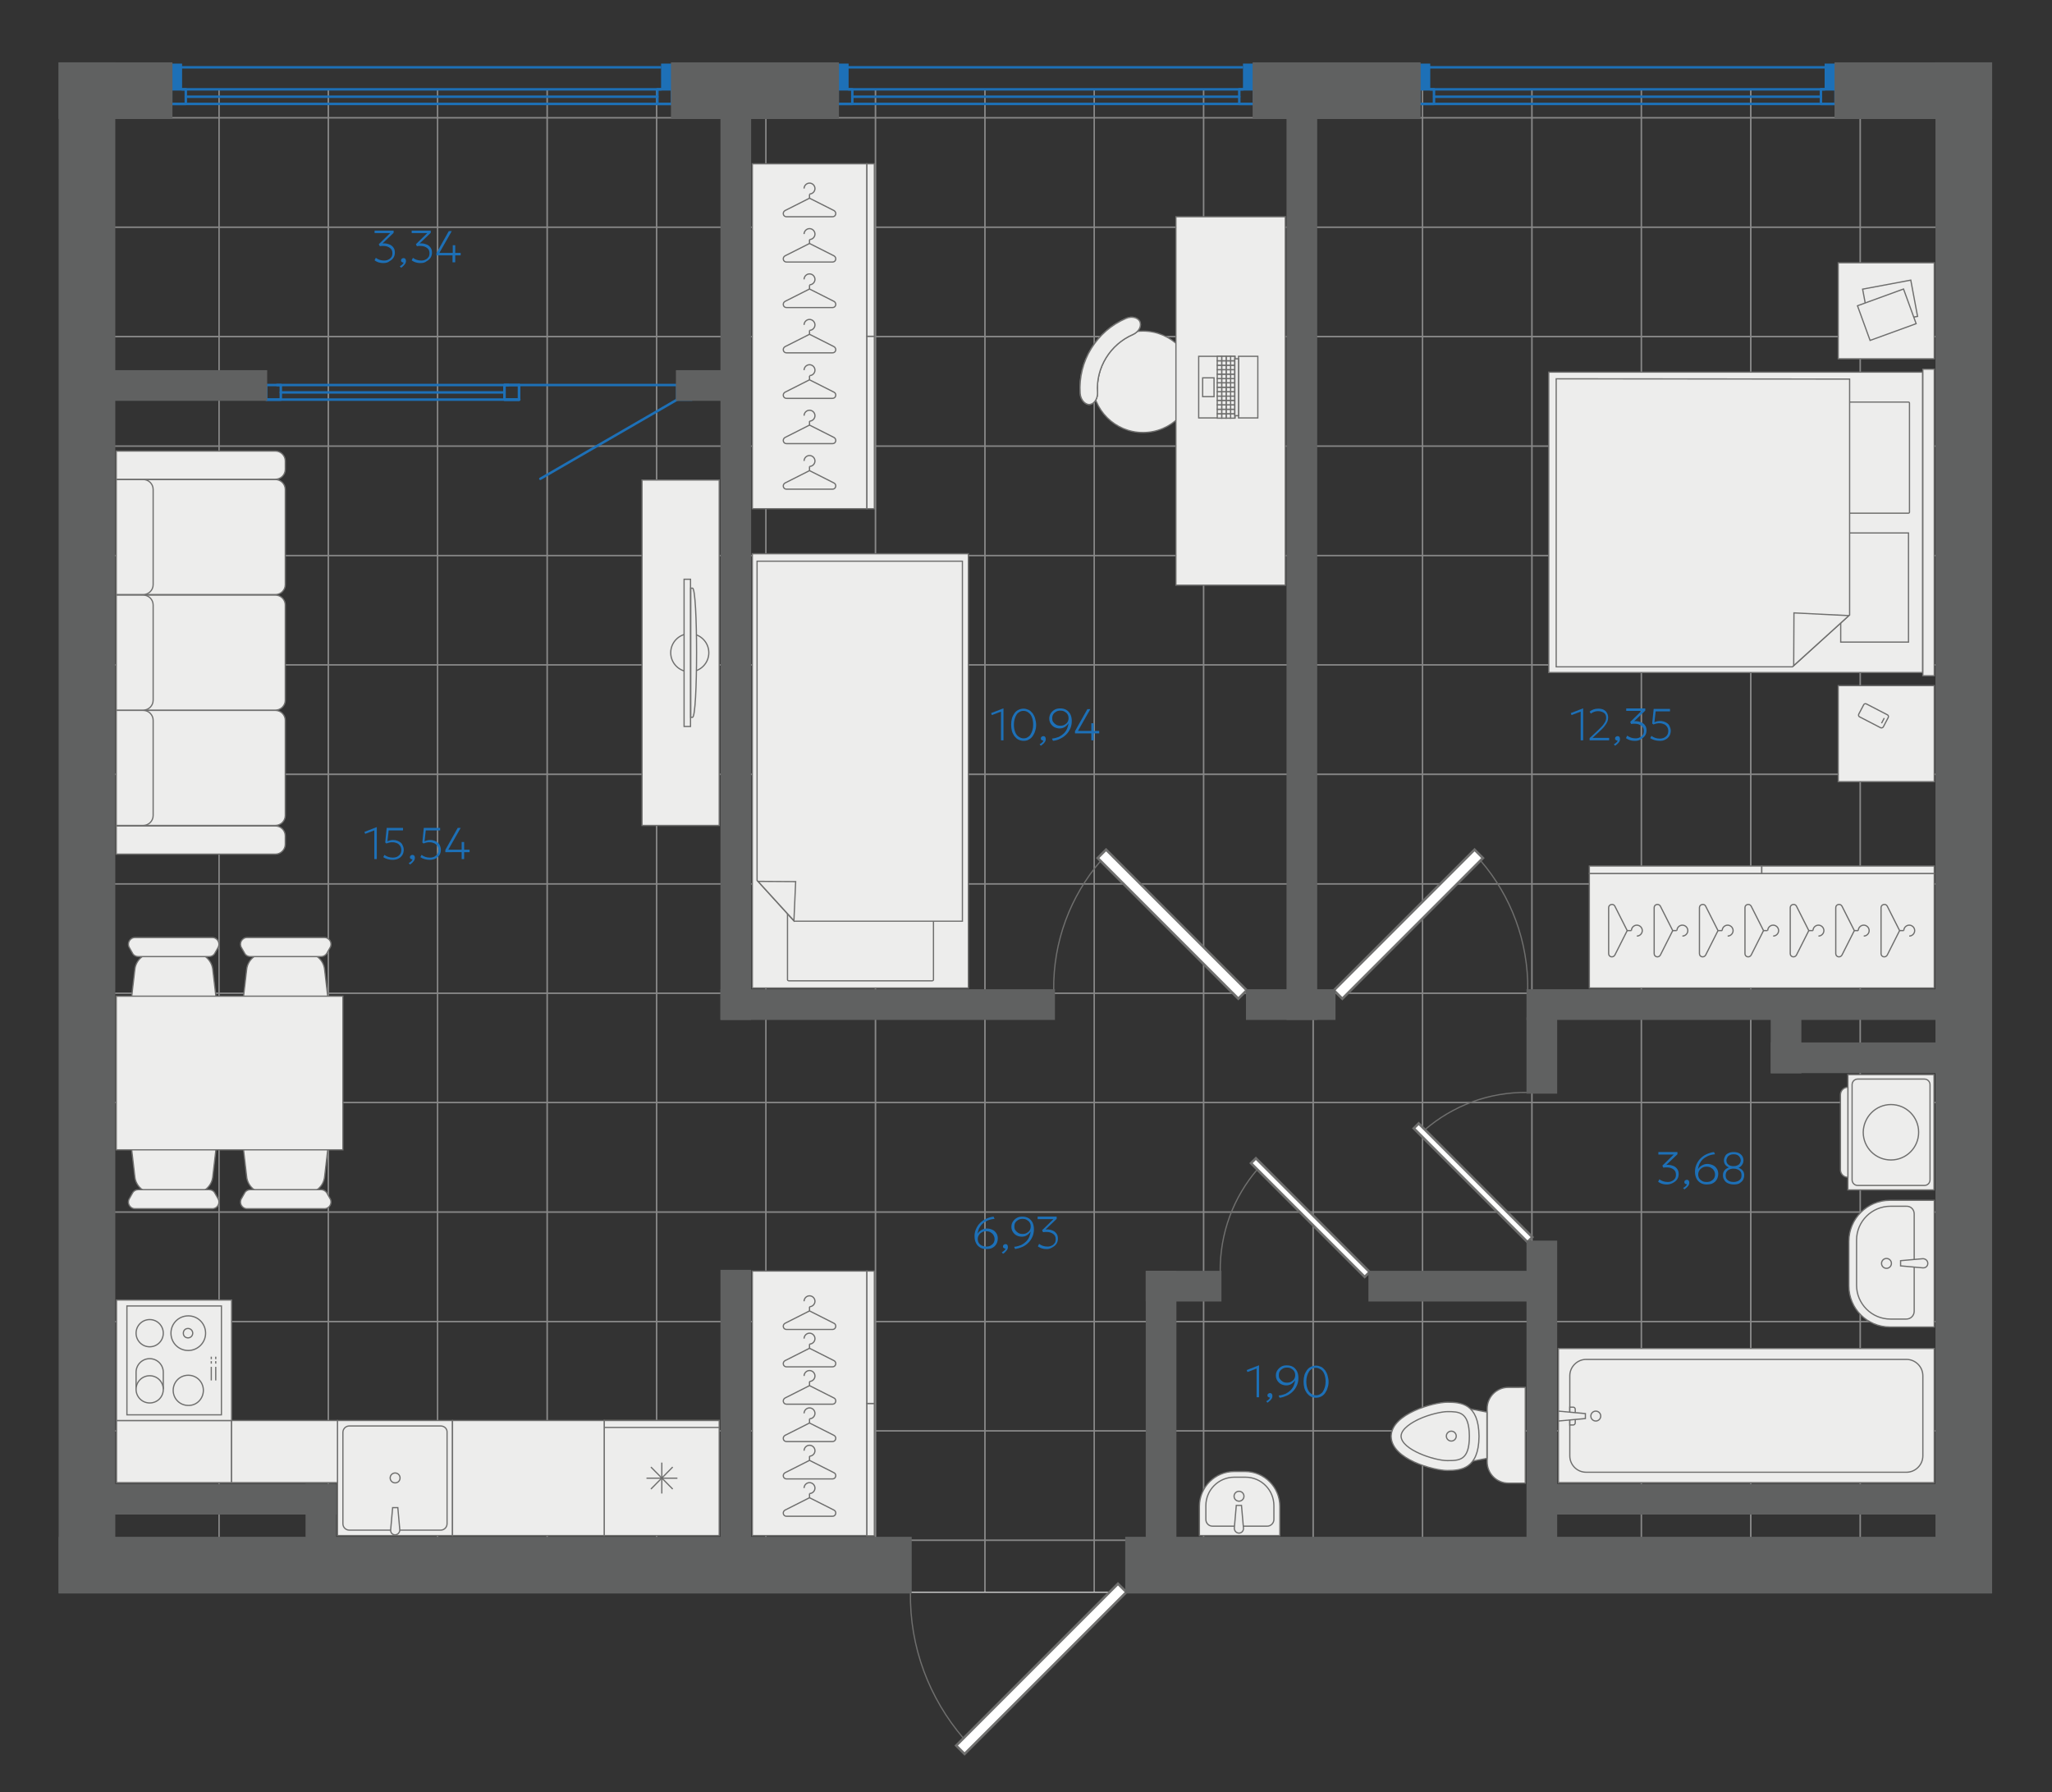 <?xml version="1.0" encoding="UTF-8"?> <svg xmlns="http://www.w3.org/2000/svg" xmlns:xlink="http://www.w3.org/1999/xlink" version="1.1" id="Слой_1" x="0px" y="0px" viewBox="0 0 829.4 724.3" style="enable-background:new 0 0 829.4 724.3;" xml:space="preserve"><rect x="0" y="0" width="829.4" height="724.3" fill="#333333" stroke="none"/> <style type="text/css"> .st0{opacity:0.55;clip-path:url(#SVGID_00000047034569039276768520000010236508955246711463_);} .st1{fill:none;stroke:#CCCCCC;stroke-width:0.5;stroke-miterlimit:10;} .st2{fill:none;stroke:#1D70B7;stroke-linecap:round;stroke-linejoin:round;stroke-miterlimit:10;} .st3{fill:#1D70B7;} .st4{fill:none;stroke:#1D70B7;stroke-miterlimit:10;} .st5{fill:none;} .st6{fill:none;stroke:#6F6F6E;stroke-width:0.5;stroke-miterlimit:22.926;} .st7{fill:#FFFFFF;stroke:#6F6F6E;stroke-width:1;stroke-miterlimit:22.925;} .st8{fill:#606161;stroke:#606161;stroke-miterlimit:10;} .st9{fill-rule:evenodd;clip-rule:evenodd;fill:#EDEDEC;stroke:#6F6F6E;stroke-width:0.5;stroke-miterlimit:10;} .st10{fill:none;stroke:#6F6F6E;stroke-width:0.5;stroke-miterlimit:10;} .st11{fill-rule:evenodd;clip-rule:evenodd;fill:#EDEDEC;stroke:#6F6F6E;stroke-width:0.5;stroke-miterlimit:10;} .st12{fill:#EDEDEC;stroke:#6F6F6E;stroke-width:0.5;stroke-miterlimit:10;} .st13{fill-rule:evenodd;clip-rule:evenodd;fill:#E6E6E6;} </style> <g id="Слой_2_00000111872020173522229870000009149037508597899395_"> </g> <g id="Слой_1_00000179610694232995395910000004000081932497482175_"> <g> <g> <g> <defs> <polygon id="SVGID_1_" points="38.5,36.1 789.9,36.1 790.1,643.5 33.4,643.5 "></polygon> </defs> <clipPath id="SVGID_00000168083236368959315860000004105002302834037899_"> <use xlink:href="#SVGID_1_" style="overflow:visible;"></use> </clipPath> <g style="opacity:0.55;clip-path:url(#SVGID_00000168083236368959315860000004105002302834037899_);"> <rect x="265.4" y="666.8" class="st1" width="44.2" height="44.2"></rect> <rect x="486.5" y="622.5" class="st1" width="44.2" height="44.2"></rect> <rect x="530.8" y="622.5" class="st1" width="44.2" height="44.2"></rect> <rect x="530.8" y="578.3" class="st1" width="44.2" height="44.2"></rect> <rect x="486.5" y="578.3" class="st1" width="44.2" height="44.2"></rect> <rect x="221.2" y="666.8" class="st1" width="44.2" height="44.2"></rect> <rect x="442.3" y="622.5" class="st1" width="44.2" height="44.2"></rect> <rect x="176.9" y="666.8" class="st1" width="44.2" height="44.2"></rect> <rect x="398.1" y="578.3" class="st1" width="44.2" height="44.2"></rect> <rect x="398.1" y="622.5" class="st1" width="44.2" height="44.2"></rect> <rect x="132.7" y="666.8" class="st1" width="44.2" height="44.2"></rect> <rect x="442.3" y="534.1" class="st1" width="44.2" height="44.2"></rect> <rect x="486.5" y="534.1" class="st1" width="44.2" height="44.2"></rect> <rect x="530.8" y="534.1" class="st1" width="44.2" height="44.2"></rect> <rect x="442.3" y="578.3" class="st1" width="44.2" height="44.2"></rect> <rect x="398.1" y="534.1" class="st1" width="44.2" height="44.2"></rect> <rect x="353.9" y="578.3" class="st1" width="44.2" height="44.2"></rect> <rect x="353.9" y="622.5" class="st1" width="44.2" height="44.2"></rect> <rect x="88.5" y="666.8" class="st1" width="44.2" height="44.2"></rect> <rect x="265.4" y="711" class="st1" width="44.2" height="44.2"></rect> <rect x="221.2" y="711" class="st1" width="44.2" height="44.2"></rect> <rect x="176.9" y="711" class="st1" width="44.2" height="44.2"></rect> <rect x="132.7" y="711" class="st1" width="44.2" height="44.2"></rect> <rect x="88.5" y="711" class="st1" width="44.2" height="44.2"></rect> <rect x="265.4" y="755.2" class="st1" width="44.2" height="44.2"></rect> <rect x="221.2" y="755.2" class="st1" width="44.2" height="44.2"></rect> <rect x="176.9" y="755.2" class="st1" width="44.2" height="44.2"></rect> <rect x="132.7" y="755.2" class="st1" width="44.2" height="44.2"></rect> <rect x="88.5" y="755.2" class="st1" width="44.2" height="44.2"></rect> <rect x="353.9" y="534.1" class="st1" width="44.2" height="44.2"></rect> <rect x="486.5" y="489.9" class="st1" width="44.2" height="44.2"></rect> <rect x="530.8" y="489.9" class="st1" width="44.2" height="44.2"></rect> <rect x="530.8" y="445.6" class="st1" width="44.2" height="44.2"></rect> <rect x="486.5" y="445.6" class="st1" width="44.2" height="44.2"></rect> <rect x="442.3" y="489.9" class="st1" width="44.2" height="44.2"></rect> <rect x="398.1" y="445.6" class="st1" width="44.2" height="44.2"></rect> <rect x="398.1" y="489.9" class="st1" width="44.2" height="44.2"></rect> <rect x="442.3" y="401.4" class="st1" width="44.2" height="44.2"></rect> <rect x="486.5" y="401.4" class="st1" width="44.2" height="44.2"></rect> <rect x="530.8" y="401.4" class="st1" width="44.2" height="44.2"></rect> <rect x="442.3" y="445.6" class="st1" width="44.2" height="44.2"></rect> <rect x="398.1" y="401.4" class="st1" width="44.2" height="44.2"></rect> <rect x="353.9" y="445.6" class="st1" width="44.2" height="44.2"></rect> <rect x="353.9" y="489.9" class="st1" width="44.2" height="44.2"></rect> <rect x="353.9" y="401.4" class="st1" width="44.2" height="44.2"></rect> <rect x="486.5" y="357.2" class="st1" width="44.2" height="44.2"></rect> <rect x="530.8" y="357.2" class="st1" width="44.2" height="44.2"></rect> <rect x="530.8" y="313" class="st1" width="44.2" height="44.2"></rect> <rect x="486.5" y="313" class="st1" width="44.2" height="44.2"></rect> <rect x="442.3" y="357.2" class="st1" width="44.2" height="44.2"></rect> <rect x="398.1" y="313" class="st1" width="44.2" height="44.2"></rect> <rect x="398.1" y="357.2" class="st1" width="44.2" height="44.2"></rect> <rect x="442.3" y="268.7" class="st1" width="44.2" height="44.2"></rect> <rect x="486.5" y="268.7" class="st1" width="44.2" height="44.2"></rect> <rect x="530.8" y="268.7" class="st1" width="44.2" height="44.2"></rect> <rect x="442.3" y="313" class="st1" width="44.2" height="44.2"></rect> <rect x="398.1" y="268.7" class="st1" width="44.2" height="44.2"></rect> <rect x="353.9" y="313" class="st1" width="44.2" height="44.2"></rect> <rect x="353.9" y="357.2" class="st1" width="44.2" height="44.2"></rect> <rect x="353.9" y="268.7" class="st1" width="44.2" height="44.2"></rect> <rect x="486.5" y="224.5" class="st1" width="44.2" height="44.2"></rect> <rect x="530.8" y="224.5" class="st1" width="44.2" height="44.2"></rect> <rect x="530.8" y="180.3" class="st1" width="44.2" height="44.2"></rect> <rect x="486.5" y="180.3" class="st1" width="44.2" height="44.2"></rect> <rect x="442.3" y="224.5" class="st1" width="44.2" height="44.2"></rect> <rect x="398.1" y="180.3" class="st1" width="44.2" height="44.2"></rect> <rect x="398.1" y="224.5" class="st1" width="44.2" height="44.2"></rect> <rect x="442.3" y="136.1" class="st1" width="44.2" height="44.2"></rect> <rect x="486.5" y="136.1" class="st1" width="44.2" height="44.2"></rect> <rect x="530.8" y="136.1" class="st1" width="44.2" height="44.2"></rect> <rect x="442.3" y="180.3" class="st1" width="44.2" height="44.2"></rect> <rect x="398.1" y="136.1" class="st1" width="44.2" height="44.2"></rect> <rect x="353.9" y="180.3" class="st1" width="44.2" height="44.2"></rect> <rect x="353.9" y="224.5" class="st1" width="44.2" height="44.2"></rect> <rect x="353.9" y="136.1" class="st1" width="44.2" height="44.2"></rect> <rect x="486.5" y="91.8" class="st1" width="44.2" height="44.2"></rect> <rect x="530.8" y="91.8" class="st1" width="44.2" height="44.2"></rect> <rect x="530.8" y="47.6" class="st1" width="44.2" height="44.2"></rect> <rect x="486.5" y="47.6" class="st1" width="44.2" height="44.2"></rect> <rect x="442.3" y="91.8" class="st1" width="44.2" height="44.2"></rect> <rect x="398.1" y="47.6" class="st1" width="44.2" height="44.2"></rect> <rect x="398.1" y="91.8" class="st1" width="44.2" height="44.2"></rect> <rect x="442.3" y="3.4" class="st1" width="44.2" height="44.2"></rect> <rect x="486.5" y="3.4" class="st1" width="44.2" height="44.2"></rect> <rect x="530.8" y="3.4" class="st1" width="44.2" height="44.2"></rect> <rect x="442.3" y="47.6" class="st1" width="44.2" height="44.2"></rect> <rect x="398.1" y="3.4" class="st1" width="44.2" height="44.2"></rect> <rect x="353.9" y="47.6" class="st1" width="44.2" height="44.2"></rect> <rect x="353.9" y="91.8" class="st1" width="44.2" height="44.2"></rect> <rect x="353.9" y="3.4" class="st1" width="44.2" height="44.2"></rect> <rect x="265.4" y="622.5" class="st1" width="44.2" height="44.2"></rect> <rect x="309.6" y="622.5" class="st1" width="44.2" height="44.2"></rect> <rect x="309.6" y="578.3" class="st1" width="44.2" height="44.2"></rect> <rect x="265.4" y="578.3" class="st1" width="44.2" height="44.2"></rect> <rect x="221.2" y="622.5" class="st1" width="44.2" height="44.2"></rect> <rect x="176.9" y="578.3" class="st1" width="44.2" height="44.2"></rect> <rect x="176.9" y="622.5" class="st1" width="44.2" height="44.2"></rect> <rect x="221.2" y="534.1" class="st1" width="44.2" height="44.2"></rect> <rect x="265.4" y="534.1" class="st1" width="44.2" height="44.2"></rect> <rect x="309.6" y="534.1" class="st1" width="44.2" height="44.2"></rect> <rect x="221.2" y="578.3" class="st1" width="44.2" height="44.2"></rect> <rect x="176.9" y="534.1" class="st1" width="44.2" height="44.2"></rect> <rect x="132.7" y="578.3" class="st1" width="44.2" height="44.2"></rect> <rect x="132.7" y="622.5" class="st1" width="44.2" height="44.2"></rect> <rect x="132.7" y="534.1" class="st1" width="44.2" height="44.2"></rect> <rect x="265.4" y="489.9" class="st1" width="44.2" height="44.2"></rect> <rect x="309.6" y="489.9" class="st1" width="44.2" height="44.2"></rect> <rect x="309.6" y="445.6" class="st1" width="44.2" height="44.2"></rect> <rect x="265.4" y="445.6" class="st1" width="44.2" height="44.2"></rect> <rect x="221.2" y="489.9" class="st1" width="44.2" height="44.2"></rect> <rect x="176.9" y="445.6" class="st1" width="44.2" height="44.2"></rect> <rect x="176.9" y="489.9" class="st1" width="44.2" height="44.2"></rect> <rect x="221.2" y="401.4" class="st1" width="44.2" height="44.2"></rect> <rect x="265.4" y="401.4" class="st1" width="44.2" height="44.2"></rect> <rect x="309.6" y="401.4" class="st1" width="44.2" height="44.2"></rect> <rect x="221.2" y="445.6" class="st1" width="44.2" height="44.2"></rect> <rect x="176.9" y="401.4" class="st1" width="44.2" height="44.2"></rect> <rect x="132.7" y="445.6" class="st1" width="44.2" height="44.2"></rect> <rect x="132.7" y="489.9" class="st1" width="44.2" height="44.2"></rect> <rect x="132.7" y="401.4" class="st1" width="44.2" height="44.2"></rect> <rect x="265.4" y="357.2" class="st1" width="44.2" height="44.2"></rect> <rect x="309.6" y="357.2" class="st1" width="44.2" height="44.2"></rect> <rect x="309.6" y="313" class="st1" width="44.2" height="44.2"></rect> <rect x="265.4" y="313" class="st1" width="44.2" height="44.2"></rect> <rect x="221.2" y="357.2" class="st1" width="44.2" height="44.2"></rect> <rect x="176.9" y="313" class="st1" width="44.2" height="44.2"></rect> <rect x="176.9" y="357.2" class="st1" width="44.2" height="44.2"></rect> <rect x="221.2" y="268.7" class="st1" width="44.2" height="44.2"></rect> <rect x="265.4" y="268.7" class="st1" width="44.2" height="44.2"></rect> <rect x="309.6" y="268.7" class="st1" width="44.2" height="44.2"></rect> <rect x="221.2" y="313" class="st1" width="44.2" height="44.2"></rect> <rect x="176.9" y="268.7" class="st1" width="44.2" height="44.2"></rect> <rect x="132.7" y="313" class="st1" width="44.2" height="44.2"></rect> <rect x="132.7" y="357.2" class="st1" width="44.2" height="44.2"></rect> <rect x="132.7" y="268.7" class="st1" width="44.2" height="44.2"></rect> <rect x="265.4" y="224.5" class="st1" width="44.2" height="44.2"></rect> <rect x="309.6" y="224.5" class="st1" width="44.2" height="44.2"></rect> <rect x="309.6" y="180.3" class="st1" width="44.2" height="44.2"></rect> <rect x="265.4" y="180.3" class="st1" width="44.2" height="44.2"></rect> <rect x="221.2" y="224.5" class="st1" width="44.2" height="44.2"></rect> <rect x="176.9" y="180.3" class="st1" width="44.2" height="44.2"></rect> <rect x="176.9" y="224.5" class="st1" width="44.2" height="44.2"></rect> <rect x="221.2" y="136.1" class="st1" width="44.2" height="44.2"></rect> <rect x="265.4" y="136.1" class="st1" width="44.2" height="44.2"></rect> <rect x="309.6" y="136.1" class="st1" width="44.2" height="44.2"></rect> <rect x="221.2" y="180.3" class="st1" width="44.2" height="44.2"></rect> <rect x="176.9" y="136.1" class="st1" width="44.2" height="44.2"></rect> <rect x="132.7" y="180.3" class="st1" width="44.2" height="44.2"></rect> <rect x="132.7" y="224.5" class="st1" width="44.2" height="44.2"></rect> <rect x="132.7" y="136.1" class="st1" width="44.2" height="44.2"></rect> <rect x="265.4" y="91.8" class="st1" width="44.2" height="44.2"></rect> <rect x="309.6" y="91.8" class="st1" width="44.2" height="44.2"></rect> <rect x="309.6" y="47.6" class="st1" width="44.2" height="44.2"></rect> <rect x="265.4" y="47.6" class="st1" width="44.2" height="44.2"></rect> <rect x="221.2" y="91.8" class="st1" width="44.2" height="44.2"></rect> <rect x="176.9" y="47.6" class="st1" width="44.2" height="44.2"></rect> <rect x="176.9" y="91.8" class="st1" width="44.2" height="44.2"></rect> <rect x="221.2" y="3.4" class="st1" width="44.2" height="44.2"></rect> <rect x="265.4" y="3.4" class="st1" width="44.2" height="44.2"></rect> <rect x="309.6" y="3.4" class="st1" width="44.2" height="44.2"></rect> <rect x="221.2" y="47.6" class="st1" width="44.2" height="44.2"></rect> <rect x="176.9" y="3.4" class="st1" width="44.2" height="44.2"></rect> <rect x="132.7" y="47.6" class="st1" width="44.2" height="44.2"></rect> <rect x="132.7" y="91.8" class="st1" width="44.2" height="44.2"></rect> <rect x="132.7" y="3.4" class="st1" width="44.2" height="44.2"></rect> <rect x="88.5" y="578.3" class="st1" width="44.2" height="44.2"></rect> <rect x="88.5" y="622.5" class="st1" width="44.2" height="44.2"></rect> <rect x="88.5" y="534.1" class="st1" width="44.2" height="44.2"></rect> <rect x="88.5" y="445.6" class="st1" width="44.2" height="44.2"></rect> <rect x="88.5" y="489.9" class="st1" width="44.2" height="44.2"></rect> <rect x="88.5" y="401.4" class="st1" width="44.2" height="44.2"></rect> <rect x="88.5" y="313" class="st1" width="44.2" height="44.2"></rect> <rect x="88.5" y="357.2" class="st1" width="44.2" height="44.2"></rect> <rect x="88.5" y="268.7" class="st1" width="44.2" height="44.2"></rect> <rect x="88.5" y="180.3" class="st1" width="44.2" height="44.2"></rect> <rect x="88.5" y="224.5" class="st1" width="44.2" height="44.2"></rect> <rect x="88.5" y="136.1" class="st1" width="44.2" height="44.2"></rect> <rect x="88.5" y="47.6" class="st1" width="44.2" height="44.2"></rect> <rect x="88.5" y="91.8" class="st1" width="44.2" height="44.2"></rect> <rect x="88.5" y="3.4" class="st1" width="44.2" height="44.2"></rect> <rect x="442.3" y="-40.9" class="st1" width="44.2" height="44.2"></rect> <rect x="486.5" y="-40.9" class="st1" width="44.2" height="44.2"></rect> <rect x="530.8" y="-40.9" class="st1" width="44.2" height="44.2"></rect> <rect x="398.1" y="-40.9" class="st1" width="44.2" height="44.2"></rect> <rect x="353.9" y="-40.9" class="st1" width="44.2" height="44.2"></rect> <rect x="221.2" y="-40.9" class="st1" width="44.2" height="44.2"></rect> <rect x="265.4" y="-40.9" class="st1" width="44.2" height="44.2"></rect> <rect x="309.6" y="-40.9" class="st1" width="44.2" height="44.2"></rect> <rect x="530.8" y="-85.1" class="st1" width="44.2" height="44.2"></rect> <rect x="486.5" y="-85.1" class="st1" width="44.2" height="44.2"></rect> <rect x="398.1" y="-85.1" class="st1" width="44.2" height="44.2"></rect> <rect x="442.3" y="-129.3" class="st1" width="44.2" height="44.2"></rect> <rect x="486.5" y="-129.3" class="st1" width="44.2" height="44.2"></rect> <rect x="530.8" y="-129.3" class="st1" width="44.2" height="44.2"></rect> <rect x="442.3" y="-85.1" class="st1" width="44.2" height="44.2"></rect> <rect x="398.1" y="-129.3" class="st1" width="44.2" height="44.2"></rect> <rect x="353.9" y="-85.1" class="st1" width="44.2" height="44.2"></rect> <rect x="353.9" y="-129.3" class="st1" width="44.2" height="44.2"></rect> <rect x="309.6" y="-85.1" class="st1" width="44.2" height="44.2"></rect> <rect x="265.4" y="-85.1" class="st1" width="44.2" height="44.2"></rect> <rect x="265.4" y="-129.3" class="st1" width="44.2" height="44.2"></rect> <rect x="309.6" y="-129.3" class="st1" width="44.2" height="44.2"></rect> <rect x="442.3" y="-173.5" class="st1" width="44.2" height="44.2"></rect> <rect x="486.5" y="-173.5" class="st1" width="44.2" height="44.2"></rect> <rect x="530.8" y="-173.5" class="st1" width="44.2" height="44.2"></rect> <rect x="398.1" y="-173.5" class="st1" width="44.2" height="44.2"></rect> <rect x="353.9" y="-173.5" class="st1" width="44.2" height="44.2"></rect> <rect x="265.4" y="-173.5" class="st1" width="44.2" height="44.2"></rect> <rect x="309.6" y="-173.5" class="st1" width="44.2" height="44.2"></rect> <rect x="751.9" y="622.5" class="st1" width="44.2" height="44.2"></rect> <rect x="796.1" y="622.5" class="st1" width="44.2" height="44.2"></rect> <rect x="796.1" y="578.3" class="st1" width="44.2" height="44.2"></rect> <rect x="751.9" y="578.3" class="st1" width="44.2" height="44.2"></rect> <rect x="707.7" y="622.5" class="st1" width="44.2" height="44.2"></rect> <rect x="663.4" y="578.3" class="st1" width="44.2" height="44.2"></rect> <rect x="663.4" y="622.5" class="st1" width="44.2" height="44.2"></rect> <rect x="707.7" y="534.1" class="st1" width="44.2" height="44.2"></rect> <rect x="751.9" y="534.1" class="st1" width="44.2" height="44.2"></rect> <rect x="796.1" y="534.1" class="st1" width="44.2" height="44.2"></rect> <rect x="707.7" y="578.3" class="st1" width="44.2" height="44.2"></rect> <rect x="663.4" y="534.1" class="st1" width="44.2" height="44.2"></rect> <rect x="619.2" y="578.3" class="st1" width="44.2" height="44.2"></rect> <rect x="619.2" y="622.5" class="st1" width="44.2" height="44.2"></rect> <rect x="619.2" y="534.1" class="st1" width="44.2" height="44.2"></rect> <rect x="751.9" y="489.9" class="st1" width="44.2" height="44.2"></rect> <rect x="796.1" y="489.9" class="st1" width="44.2" height="44.2"></rect> <rect x="796.1" y="445.6" class="st1" width="44.2" height="44.2"></rect> <rect x="751.9" y="445.6" class="st1" width="44.2" height="44.2"></rect> <rect x="707.7" y="489.9" class="st1" width="44.2" height="44.2"></rect> <rect x="663.4" y="445.6" class="st1" width="44.2" height="44.2"></rect> <rect x="663.4" y="489.9" class="st1" width="44.2" height="44.2"></rect> <rect x="707.7" y="401.4" class="st1" width="44.2" height="44.2"></rect> <rect x="751.9" y="401.4" class="st1" width="44.2" height="44.2"></rect> <rect x="796.1" y="401.4" class="st1" width="44.2" height="44.2"></rect> <rect x="707.7" y="445.6" class="st1" width="44.2" height="44.2"></rect> <rect x="663.4" y="401.4" class="st1" width="44.2" height="44.2"></rect> <rect x="619.2" y="445.6" class="st1" width="44.2" height="44.2"></rect> <rect x="619.2" y="489.9" class="st1" width="44.2" height="44.2"></rect> <rect x="619.2" y="401.4" class="st1" width="44.2" height="44.2"></rect> <rect x="751.9" y="357.2" class="st1" width="44.2" height="44.2"></rect> <rect x="796.1" y="357.2" class="st1" width="44.2" height="44.2"></rect> <rect x="796.1" y="313" class="st1" width="44.2" height="44.2"></rect> <rect x="751.9" y="313" class="st1" width="44.2" height="44.2"></rect> <rect x="707.7" y="357.2" class="st1" width="44.2" height="44.2"></rect> <rect x="663.4" y="313" class="st1" width="44.2" height="44.2"></rect> <rect x="663.4" y="357.2" class="st1" width="44.2" height="44.2"></rect> <rect x="707.7" y="268.7" class="st1" width="44.2" height="44.2"></rect> <rect x="751.9" y="268.7" class="st1" width="44.2" height="44.2"></rect> <rect x="796.1" y="268.7" class="st1" width="44.2" height="44.2"></rect> <rect x="707.7" y="313" class="st1" width="44.2" height="44.2"></rect> <rect x="663.4" y="268.7" class="st1" width="44.2" height="44.2"></rect> <rect x="619.2" y="313" class="st1" width="44.2" height="44.2"></rect> <rect x="619.2" y="357.2" class="st1" width="44.2" height="44.2"></rect> <rect x="619.2" y="268.7" class="st1" width="44.2" height="44.2"></rect> <rect x="751.9" y="224.5" class="st1" width="44.2" height="44.2"></rect> <rect x="796.1" y="224.5" class="st1" width="44.2" height="44.2"></rect> <rect x="796.1" y="180.3" class="st1" width="44.2" height="44.2"></rect> <rect x="751.9" y="180.3" class="st1" width="44.2" height="44.2"></rect> <rect x="707.7" y="224.5" class="st1" width="44.2" height="44.2"></rect> <rect x="663.4" y="180.3" class="st1" width="44.2" height="44.2"></rect> <rect x="663.4" y="224.5" class="st1" width="44.2" height="44.2"></rect> <rect x="707.7" y="136.1" class="st1" width="44.2" height="44.2"></rect> <rect x="751.9" y="136.1" class="st1" width="44.2" height="44.2"></rect> <rect x="796.1" y="136.1" class="st1" width="44.2" height="44.2"></rect> <rect x="707.7" y="180.3" class="st1" width="44.2" height="44.2"></rect> <rect x="663.4" y="136.1" class="st1" width="44.2" height="44.2"></rect> <rect x="619.2" y="180.3" class="st1" width="44.2" height="44.2"></rect> <rect x="619.2" y="224.5" class="st1" width="44.2" height="44.2"></rect> <rect x="619.2" y="136.1" class="st1" width="44.2" height="44.2"></rect> <rect x="751.9" y="91.8" class="st1" width="44.2" height="44.2"></rect> <rect x="796.1" y="91.8" class="st1" width="44.2" height="44.2"></rect> <rect x="796.1" y="47.6" class="st1" width="44.2" height="44.2"></rect> <rect x="751.9" y="47.6" class="st1" width="44.2" height="44.2"></rect> <rect x="707.7" y="91.8" class="st1" width="44.2" height="44.2"></rect> <rect x="663.4" y="47.6" class="st1" width="44.2" height="44.2"></rect> <rect x="663.4" y="91.8" class="st1" width="44.2" height="44.2"></rect> <rect x="707.7" y="3.4" class="st1" width="44.2" height="44.2"></rect> <rect x="751.9" y="3.4" class="st1" width="44.2" height="44.2"></rect> <rect x="796.1" y="3.4" class="st1" width="44.2" height="44.2"></rect> <rect x="707.7" y="47.6" class="st1" width="44.2" height="44.2"></rect> <rect x="663.4" y="3.4" class="st1" width="44.2" height="44.2"></rect> <rect x="619.2" y="47.6" class="st1" width="44.2" height="44.2"></rect> <rect x="619.2" y="91.8" class="st1" width="44.2" height="44.2"></rect> <rect x="619.2" y="3.4" class="st1" width="44.2" height="44.2"></rect> <rect x="575" y="622.5" class="st1" width="44.2" height="44.2"></rect> <rect x="575" y="578.3" class="st1" width="44.2" height="44.2"></rect> <rect x="575" y="534.1" class="st1" width="44.2" height="44.2"></rect> <rect x="575" y="489.9" class="st1" width="44.2" height="44.2"></rect> <rect x="575" y="445.6" class="st1" width="44.2" height="44.2"></rect> <rect x="575" y="401.4" class="st1" width="44.2" height="44.2"></rect> <rect x="575" y="357.2" class="st1" width="44.2" height="44.2"></rect> <rect x="575" y="313" class="st1" width="44.2" height="44.2"></rect> <rect x="575" y="268.7" class="st1" width="44.2" height="44.2"></rect> <rect x="575" y="224.5" class="st1" width="44.2" height="44.2"></rect> <rect x="575" y="180.3" class="st1" width="44.2" height="44.2"></rect> <rect x="575" y="136.1" class="st1" width="44.2" height="44.2"></rect> <rect x="575" y="91.8" class="st1" width="44.2" height="44.2"></rect> <rect x="575" y="47.6" class="st1" width="44.2" height="44.2"></rect> <rect x="575" y="3.4" class="st1" width="44.2" height="44.2"></rect> <rect x="707.7" y="-40.9" class="st1" width="44.2" height="44.2"></rect> <rect x="751.9" y="-40.9" class="st1" width="44.2" height="44.2"></rect> <rect x="796.1" y="-40.9" class="st1" width="44.2" height="44.2"></rect> <rect x="663.4" y="-40.9" class="st1" width="44.2" height="44.2"></rect> <rect x="619.2" y="-40.9" class="st1" width="44.2" height="44.2"></rect> <rect x="575" y="-40.9" class="st1" width="44.2" height="44.2"></rect> <rect x="796.1" y="-85.1" class="st1" width="44.2" height="44.2"></rect> <rect x="751.9" y="-85.1" class="st1" width="44.2" height="44.2"></rect> <rect x="663.4" y="-85.1" class="st1" width="44.2" height="44.2"></rect> <rect x="707.7" y="-129.3" class="st1" width="44.2" height="44.2"></rect> <rect x="751.9" y="-129.3" class="st1" width="44.2" height="44.2"></rect> <rect x="796.1" y="-129.3" class="st1" width="44.2" height="44.2"></rect> <rect x="707.7" y="-85.1" class="st1" width="44.2" height="44.2"></rect> <rect x="663.4" y="-129.3" class="st1" width="44.2" height="44.2"></rect> <rect x="619.2" y="-85.1" class="st1" width="44.2" height="44.2"></rect> <rect x="619.2" y="-129.3" class="st1" width="44.2" height="44.2"></rect> <rect x="575" y="-85.1" class="st1" width="44.2" height="44.2"></rect> <rect x="575" y="-129.3" class="st1" width="44.2" height="44.2"></rect> <rect x="707.7" y="-173.5" class="st1" width="44.2" height="44.2"></rect> <rect x="751.9" y="-173.5" class="st1" width="44.2" height="44.2"></rect> <rect x="796.1" y="-173.5" class="st1" width="44.2" height="44.2"></rect> <rect x="663.4" y="-173.5" class="st1" width="44.2" height="44.2"></rect> <rect x="619.2" y="-173.5" class="st1" width="44.2" height="44.2"></rect> <rect x="575" y="-173.5" class="st1" width="44.2" height="44.2"></rect> <rect x="176.9" y="-40.9" class="st1" width="44.2" height="44.2"></rect> <rect x="132.7" y="-40.9" class="st1" width="44.2" height="44.2"></rect> <rect x="88.5" y="-40.9" class="st1" width="44.2" height="44.2"></rect> <rect x="44.3" y="578.3" class="st1" width="44.2" height="44.2"></rect> <rect x="44.3" y="622.5" class="st1" width="44.2" height="44.2"></rect> <rect x="44.3" y="534.1" class="st1" width="44.2" height="44.2"></rect> <rect x="44.3" y="445.6" class="st1" width="44.2" height="44.2"></rect> <rect x="44.3" y="489.9" class="st1" width="44.2" height="44.2"></rect> <rect x="44.3" y="401.4" class="st1" width="44.2" height="44.2"></rect> <rect x="44.3" y="313" class="st1" width="44.2" height="44.2"></rect> <rect x="44.3" y="357.2" class="st1" width="44.2" height="44.2"></rect> <rect x="44.3" y="268.7" class="st1" width="44.2" height="44.2"></rect> <rect x="44.3" y="180.3" class="st1" width="44.2" height="44.2"></rect> <rect x="44.3" y="224.5" class="st1" width="44.2" height="44.2"></rect> <rect x="44.3" y="136.1" class="st1" width="44.2" height="44.2"></rect> <rect x="44.3" y="47.6" class="st1" width="44.2" height="44.2"></rect> <rect x="44.3" y="91.8" class="st1" width="44.2" height="44.2"></rect> <rect x="44.3" y="3.4" class="st1" width="44.2" height="44.2"></rect> <rect y="578.3" class="st1" width="44.2" height="44.2"></rect> <rect y="622.5" class="st1" width="44.2" height="44.2"></rect> <rect y="534.1" class="st1" width="44.2" height="44.2"></rect> <rect y="445.6" class="st1" width="44.2" height="44.2"></rect> <rect y="489.9" class="st1" width="44.2" height="44.2"></rect> <rect y="401.4" class="st1" width="44.2" height="44.2"></rect> <rect y="313" class="st1" width="44.2" height="44.2"></rect> <rect y="357.2" class="st1" width="44.2" height="44.2"></rect> <rect y="268.7" class="st1" width="44.2" height="44.2"></rect> <rect y="180.3" class="st1" width="44.2" height="44.2"></rect> <rect y="224.5" class="st1" width="44.2" height="44.2"></rect> <rect y="136.1" class="st1" width="44.2" height="44.2"></rect> <rect y="47.6" class="st1" width="44.2" height="44.2"></rect> <rect y="91.8" class="st1" width="44.2" height="44.2"></rect> <rect y="3.4" class="st1" width="44.2" height="44.2"></rect> <rect x="44.3" y="-40.9" class="st1" width="44.2" height="44.2"></rect> <rect y="-40.9" class="st1" width="44.2" height="44.2"></rect> </g> </g> <g> <polygon id="SVGID_00000176019548727669012210000009340952601083078805_" class="st1" points="38.5,36.1 789.9,36.1 790.1,643.5 33.4,643.5 "></polygon> </g> </g> <g> <g> <g> <line class="st2" x1="271.7" y1="42" x2="69.2" y2="42"></line> <line class="st2" x1="265.7" y1="39.1" x2="75.1" y2="39.1"></line> <line class="st2" x1="73.6" y1="36.1" x2="267.2" y2="36.1"></line> <rect x="265.7" y="36.1" class="st2" width="5.9" height="5.9"></rect> <rect x="69.2" y="36.1" class="st2" width="5.9" height="5.9"></rect> </g> <g> <rect x="267.2" y="25.7" class="st3" width="4.4" height="10.4"></rect> <rect x="69.2" y="25.7" class="st3" width="4.4" height="10.4"></rect> <line class="st4" x1="73.2" y1="27.2" x2="267.2" y2="27.2"></line> <line class="st5" x1="73.2" y1="36.1" x2="267.2" y2="36.1"></line> </g> </g> <g> <g> <line class="st2" x1="506.8" y1="42" x2="338.6" y2="42"></line> <line class="st2" x1="500.9" y1="39.1" x2="344.5" y2="39.1"></line> <line class="st2" x1="343" y1="36.1" x2="502.4" y2="36.1"></line> <rect x="500.9" y="36.1" class="st2" width="5.9" height="5.9"></rect> <rect x="338.6" y="36.1" class="st2" width="5.9" height="5.9"></rect> </g> <g> <rect x="502.4" y="25.7" class="st3" width="4.4" height="10.4"></rect> <rect x="338.6" y="25.7" class="st3" width="4.4" height="10.4"></rect> <line class="st4" x1="342.7" y1="27.2" x2="502.4" y2="27.2"></line> <line class="st5" x1="342.7" y1="36.1" x2="502.4" y2="36.1"></line> </g> </g> <g> <g> <line class="st2" x1="742" y1="42" x2="573.7" y2="42"></line> <line class="st2" x1="736" y1="39.1" x2="579.7" y2="39.1"></line> <line class="st2" x1="578.2" y1="36.1" x2="737.5" y2="36.1"></line> <rect x="736" y="36.1" class="st2" width="5.9" height="5.9"></rect> <rect x="573.7" y="36.1" class="st2" width="5.9" height="5.9"></rect> </g> <g> <rect x="737.5" y="25.7" class="st3" width="4.4" height="10.4"></rect> <rect x="573.7" y="25.7" class="st3" width="4.4" height="10.4"></rect> <line class="st4" x1="577.8" y1="27.2" x2="737.5" y2="27.2"></line> <line class="st5" x1="577.8" y1="36.1" x2="737.5" y2="36.1"></line> </g> </g> <g> <g> <line class="st2" x1="279.7" y1="155.6" x2="209.9" y2="155.6"></line> <line class="st2" x1="218.4" y1="193.5" x2="273.7" y2="161.5"></line> <rect x="273.7" y="155.6" class="st2" width="5.9" height="5.9"></rect> <rect x="203.9" y="155.6" class="st2" width="5.9" height="5.9"></rect> </g> <g> <line class="st2" x1="107.6" y1="161.5" x2="209.9" y2="161.5"></line> <line class="st2" x1="113.5" y1="158.6" x2="203.9" y2="158.6"></line> <line class="st2" x1="205.4" y1="155.6" x2="112" y2="155.6"></line> <rect x="107.6" y="155.6" class="st2" width="5.9" height="5.9"></rect> <rect x="203.9" y="155.6" class="st2" width="5.9" height="5.9"></rect> </g> </g> </g> <g> <g> <path class="st6" d="M444.9,347.9c-12.2,14.2-19.3,32.6-19,52.4"></path> <rect x="471.5" y="333.3" transform="matrix(0.707 -0.707 0.707 0.707 -125.324 444.479)" class="st7" width="4.8" height="80.4"></rect> </g> <g> <path class="st6" d="M598.5,347.9c12.2,14.2,19.3,32.6,19,52.4"></path> <rect x="529.2" y="371.1" transform="matrix(0.707 -0.707 0.707 0.707 -97.354 512.007)" class="st7" width="80.4" height="4.8"></rect> </g> <g> <path class="st6" d="M389.4,702.5c-13.7-16-21.8-36.7-21.4-59"></path> <rect x="374.7" y="672.1" transform="matrix(0.707 -0.707 0.707 0.707 -353.615 495.2)" class="st7" width="92.5" height="4.8"></rect> </g> <g> <path class="st6" d="M508.3,472.5c-9.7,11.3-15.3,25.8-15.1,41.6"></path> <rect x="528.3" y="459.6" transform="matrix(0.707 -0.707 0.707 0.707 -192.809 518.667)" class="st7" width="2.8" height="65"></rect> </g> <g> <path class="st6" d="M575.9,456.6c11.3-9.7,25.8-15.3,41.6-15.1"></path> <rect x="594.1" y="445.5" transform="matrix(0.707 -0.707 0.707 0.707 -163.565 561.073)" class="st7" width="2.8" height="65"></rect> </g> </g> <g> <g> <rect x="291.7" y="47.6" class="st8" width="11.4" height="364.1"></rect> <rect x="463.6" y="514.1" class="st8" width="11.4" height="107.5"></rect> <rect x="291.7" y="400.3" class="st8" width="134.2" height="11.4"></rect> <rect x="617.5" y="400.3" class="st8" width="165.3" height="11.4"></rect> <rect x="520.5" y="47.6" class="st8" width="11.4" height="364.1"></rect> <rect x="504.1" y="400.3" class="st8" width="35.2" height="11.4"></rect> <rect x="46" y="600.2" class="st8" width="89.4" height="11.4"></rect> <rect x="46" y="150.1" class="st8" width="61.5" height="11.4"></rect> <rect x="273.7" y="150.1" class="st8" width="17.9" height="11.4"></rect> <rect x="124" y="600.2" class="st8" width="11.4" height="21.4"></rect> <rect x="628.9" y="600.2" class="st8" width="153.9" height="11.4"></rect> <rect x="716.2" y="421.8" class="st8" width="66.6" height="11.4"></rect> <rect x="463.6" y="514.1" class="st8" width="29.6" height="11.4"></rect> <rect x="553.6" y="514.1" class="st8" width="63.9" height="11.4"></rect> <rect x="617.5" y="501.9" class="st8" width="11.4" height="119.7"></rect> <rect x="617.5" y="411.7" class="st8" width="11.4" height="29.8"></rect> <rect x="716.2" y="411.7" class="st8" width="11.4" height="21.6"></rect> <rect x="291.7" y="513.7" class="st8" width="11.4" height="115.9"></rect> </g> <g> <rect x="782.8" y="25.7" class="st8" width="21.9" height="617.7"></rect> <rect x="455.3" y="621.6" class="st8" width="349.3" height="21.9"></rect> <rect x="24.2" y="25.7" class="st8" width="21.9" height="617.7"></rect> <rect x="24.2" y="621.6" class="st8" width="343.8" height="21.9"></rect> <rect x="24.2" y="25.7" class="st8" width="45" height="21.9"></rect> <rect x="742" y="25.7" class="st8" width="62.7" height="21.9"></rect> <rect x="271.7" y="25.7" class="st8" width="66.9" height="21.9"></rect> <rect x="506.8" y="25.7" class="st8" width="66.9" height="21.9"></rect> </g> </g> <g> <g> <g> <path class="st3" d="M151.3,347.2v-11.6l-3.7,1.4l-0.3-0.8l4.9-1.9h0.1v12.9H151.3z"></path> <path class="st3" d="M158.7,347.5c-0.7,0-1.4-0.1-2.1-0.3c-0.7-0.2-1.3-0.5-1.7-0.8l0.5-0.9c0.4,0.3,0.9,0.6,1.5,0.8 c0.6,0.2,1.2,0.3,1.8,0.3c0.7,0,1.3-0.1,1.9-0.4c0.5-0.3,0.9-0.6,1.2-1.1c0.3-0.5,0.4-1,0.4-1.7c0-0.6-0.2-1.1-0.5-1.6 c-0.3-0.4-0.7-0.8-1.2-1s-1.1-0.4-1.8-0.4c-0.4,0-0.8,0-1.2,0.1s-0.9,0.2-1.3,0.4l-0.5-0.4l0.6-5.9h6.6v1h-5.8l-0.5,4.4 c0.4-0.2,0.8-0.3,1.2-0.4s0.8-0.1,1.2-0.1c0.8,0,1.5,0.2,2.1,0.5s1.2,0.7,1.5,1.3c0.3,0.6,0.6,1.3,0.6,2.1 c0,0.8-0.2,1.6-0.6,2.2s-0.9,1.1-1.6,1.4C160.4,347.3,159.6,347.5,158.7,347.5z"></path> <path class="st3" d="M165.7,349.4l-0.5-0.6c0.4-0.2,0.7-0.4,1-0.7c0.3-0.3,0.5-0.5,0.5-0.8c-0.2,0-0.4,0-0.5-0.1 s-0.3-0.2-0.4-0.3c-0.1-0.1-0.1-0.3-0.1-0.5c0-0.3,0.1-0.5,0.3-0.6c0.2-0.2,0.4-0.3,0.7-0.3c0.3,0,0.6,0.1,0.7,0.3 c0.2,0.2,0.3,0.5,0.3,0.9c0,0.3-0.1,0.6-0.2,0.9c-0.2,0.3-0.4,0.6-0.7,0.9C166.5,348.8,166.1,349.2,165.7,349.4z"></path> <path class="st3" d="M173.7,347.5c-0.7,0-1.4-0.1-2.1-0.3c-0.7-0.2-1.3-0.5-1.7-0.8l0.5-0.9c0.4,0.3,0.9,0.6,1.5,0.8 c0.6,0.2,1.2,0.3,1.8,0.3c0.7,0,1.3-0.1,1.9-0.4c0.5-0.3,0.9-0.6,1.2-1.1s0.4-1,0.4-1.7c0-0.6-0.2-1.1-0.5-1.6 c-0.3-0.4-0.7-0.8-1.2-1s-1.1-0.4-1.8-0.4c-0.4,0-0.8,0-1.2,0.1c-0.4,0.1-0.9,0.2-1.3,0.4l-0.5-0.4l0.6-5.9h6.6v1h-5.8 l-0.5,4.4c0.4-0.2,0.8-0.3,1.2-0.4c0.4-0.1,0.8-0.1,1.2-0.1c0.8,0,1.5,0.2,2.1,0.5s1.2,0.7,1.5,1.3s0.6,1.3,0.6,2.1 c0,0.8-0.2,1.6-0.6,2.2s-0.9,1.1-1.6,1.4C175.4,347.3,174.6,347.5,173.7,347.5z"></path> <path class="st3" d="M186.6,347.2v-2.8H180v-0.9l5-8.9h1.2l-5,8.8h5.4v-3.1h1v3.1h2.2v1h-2.2v2.8H186.6z"></path> </g> </g> <g> <g> <path class="st3" d="M398.6,504.8c-0.9,0-1.7-0.2-2.4-0.6c-0.7-0.4-1.3-1-1.7-1.8c-0.4-0.8-0.6-1.7-0.6-2.8s0.2-2,0.6-2.9 s0.9-1.7,1.6-2.4s1.5-1.3,2.4-1.7s2-0.8,3.1-0.9l0.4,0.9c-1.1,0.1-2,0.3-2.9,0.7c-0.8,0.4-1.5,0.8-2.1,1.4 c-0.6,0.6-1,1.2-1.3,1.8c-0.3,0.7-0.5,1.4-0.6,2.1c0.4-0.6,0.9-1.1,1.6-1.5s1.4-0.6,2.2-0.6c0.8,0,1.5,0.2,2.2,0.5 s1.2,0.8,1.6,1.4c0.4,0.6,0.6,1.3,0.6,2.1c0,0.6-0.1,1.2-0.3,1.7c-0.2,0.5-0.5,1-0.9,1.4s-0.9,0.7-1.4,0.9 S399.3,504.8,398.6,504.8z M398.6,503.8c0.7,0,1.3-0.1,1.8-0.4c0.5-0.3,0.9-0.6,1.2-1.1s0.4-1,0.4-1.6s-0.2-1.1-0.5-1.6 s-0.7-0.8-1.2-1.1s-1.1-0.4-1.7-0.4s-1.2,0.1-1.7,0.4c-0.5,0.3-0.9,0.6-1.2,1.1c-0.3,0.5-0.5,1-0.5,1.6s0.1,1.1,0.4,1.6 s0.7,0.8,1.2,1.1C397.4,503.6,398,503.8,398.6,503.8z"></path> <path class="st3" d="M405.4,506.7l-0.5-0.6c0.4-0.2,0.7-0.4,1-0.7s0.5-0.5,0.5-0.8c-0.2,0-0.4,0-0.5-0.1s-0.3-0.2-0.4-0.3 s-0.1-0.3-0.1-0.5c0-0.3,0.1-0.5,0.3-0.6c0.2-0.2,0.4-0.3,0.7-0.3c0.3,0,0.6,0.1,0.7,0.3c0.2,0.2,0.3,0.5,0.3,0.9 c0,0.3-0.1,0.6-0.2,0.9c-0.2,0.3-0.4,0.6-0.7,0.9S405.9,506.5,405.4,506.7z"></path> <path class="st3" d="M410.3,504.8l-0.4-0.9c1.1-0.1,2-0.4,2.8-0.7c0.8-0.4,1.5-0.9,2-1.4c0.6-0.6,1-1.2,1.3-1.9 s0.5-1.4,0.6-2.2c-0.4,0.6-0.9,1.1-1.5,1.5s-1.3,0.6-2.1,0.6c-0.8,0-1.5-0.2-2.1-0.5s-1.1-0.8-1.5-1.4s-0.6-1.3-0.6-2.1 s0.2-1.5,0.6-2.1s0.9-1.1,1.6-1.5s1.4-0.5,2.3-0.5s1.7,0.2,2.4,0.6c0.7,0.4,1.2,1,1.6,1.7c0.4,0.8,0.6,1.7,0.6,2.8 s-0.2,2.1-0.6,3s-0.9,1.7-1.6,2.4s-1.5,1.3-2.4,1.7S411.4,504.6,410.3,504.8z M413.3,498.7c0.6,0,1.2-0.1,1.7-0.4 s0.9-0.6,1.2-1.1s0.4-1,0.4-1.5c0-0.6-0.1-1.1-0.4-1.6s-0.7-0.8-1.2-1.1s-1.1-0.4-1.7-0.4s-1.2,0.1-1.7,0.4s-0.9,0.6-1.2,1.1 c-0.3,0.4-0.4,1-0.4,1.6s0.1,1.1,0.4,1.5s0.7,0.8,1.2,1.1S412.7,498.7,413.3,498.7z"></path> <path class="st3" d="M423.2,504.8c-0.5,0-1,0-1.4-0.1c-0.5-0.1-0.9-0.2-1.3-0.4s-0.8-0.4-1-0.6l0.5-1c0.4,0.3,0.9,0.6,1.5,0.8 s1.2,0.3,1.8,0.3c0.7,0,1.3-0.1,1.8-0.4c0.5-0.2,0.9-0.6,1.2-1s0.4-1,0.4-1.6c0-0.9-0.3-1.6-1-2.1s-1.5-0.8-2.6-0.8 c-0.2,0-0.5,0-0.7,0s-0.5,0.1-0.8,0.1l-0.4-0.8l4.6-4.5h-6.4v-1h7.7v0.9l-4.5,4.3c0.9-0.1,1.7,0,2.5,0.3 c0.8,0.2,1.4,0.7,1.8,1.2c0.5,0.6,0.7,1.3,0.7,2.2c0,0.8-0.2,1.5-0.6,2.1c-0.4,0.6-0.9,1-1.6,1.4S424.1,504.8,423.2,504.8z"></path> </g> </g> <g> <g> <path class="st3" d="M507.9,564.7v-11.6l-3.7,1.4l-0.3-0.8l4.9-1.9h0.1v12.9L507.9,564.7L507.9,564.7z"></path> <path class="st3" d="M512.3,566.9l-0.5-0.6c0.4-0.2,0.7-0.4,1-0.7s0.5-0.5,0.5-0.8c-0.2,0-0.4,0-0.5-0.1s-0.3-0.2-0.4-0.3 s-0.1-0.3-0.1-0.5c0-0.3,0.1-0.5,0.3-0.6c0.2-0.2,0.4-0.3,0.7-0.3s0.6,0.1,0.7,0.3c0.2,0.2,0.3,0.5,0.3,0.9 c0,0.3-0.1,0.6-0.2,0.9c-0.2,0.3-0.4,0.6-0.7,0.9S512.7,566.6,512.3,566.9z"></path> <path class="st3" d="M517.2,564.9l-0.4-0.9c1.1-0.1,2-0.4,2.8-0.7c0.8-0.4,1.5-0.9,2-1.4c0.6-0.6,1-1.2,1.3-1.9 s0.5-1.4,0.6-2.2c-0.4,0.6-0.9,1.1-1.5,1.5s-1.3,0.6-2.1,0.6s-1.5-0.2-2.1-0.5s-1.1-0.8-1.5-1.4s-0.6-1.3-0.6-2.1 s0.2-1.5,0.6-2.1c0.4-0.6,0.9-1.1,1.6-1.5s1.4-0.5,2.3-0.5c0.9,0,1.7,0.2,2.4,0.6c0.7,0.4,1.2,1,1.6,1.7 c0.4,0.8,0.6,1.7,0.6,2.8s-0.2,2.1-0.6,3c-0.4,0.9-0.9,1.7-1.6,2.4c-0.7,0.7-1.5,1.3-2.4,1.7S518.3,564.8,517.2,564.9z M520.2,558.8c0.6,0,1.2-0.1,1.7-0.4s0.9-0.6,1.2-1.1s0.4-1,0.4-1.5c0-0.6-0.1-1.1-0.4-1.6c-0.3-0.5-0.7-0.8-1.2-1.1 s-1.1-0.4-1.7-0.4c-0.6,0-1.2,0.1-1.7,0.4s-0.9,0.6-1.2,1.1c-0.3,0.4-0.4,1-0.4,1.6s0.1,1.1,0.4,1.5s0.7,0.8,1.2,1.1 S519.5,558.8,520.2,558.8z"></path> <path class="st3" d="M531.9,564.9c-0.8,0-1.5-0.2-2.1-0.5s-1.1-0.8-1.6-1.4c-0.4-0.6-0.8-1.3-1-2.1s-0.3-1.6-0.3-2.5 s0.1-1.8,0.3-2.5c0.2-0.8,0.6-1.5,1-2.1s1-1.1,1.6-1.4c0.6-0.3,1.3-0.5,2.1-0.5s1.4,0.2,2.1,0.5c0.6,0.3,1.1,0.8,1.6,1.4 c0.4,0.6,0.8,1.3,1,2.1s0.4,1.6,0.4,2.5s-0.1,1.7-0.4,2.5c-0.2,0.8-0.6,1.5-1,2.1s-1,1.1-1.6,1.4S532.7,564.9,531.9,564.9z M531.9,563.9c0.6,0,1.1-0.1,1.6-0.4c0.5-0.3,0.9-0.6,1.2-1.1s0.6-1.1,0.8-1.8s0.3-1.4,0.3-2.3c0-1.1-0.2-2.1-0.5-2.9 s-0.8-1.5-1.4-1.9s-1.3-0.7-2-0.7c-0.6,0-1.1,0.1-1.6,0.4c-0.5,0.3-0.9,0.6-1.2,1.1s-0.6,1.1-0.8,1.8s-0.3,1.4-0.3,2.3 c0,1.1,0.2,2.1,0.5,2.9c0.3,0.8,0.8,1.5,1.4,1.9S531.1,563.9,531.9,563.9z"></path> </g> </g> <g> <g> <path class="st3" d="M673.9,478.7c-0.5,0-1,0-1.4-0.1c-0.5-0.1-0.9-0.2-1.3-0.4s-0.8-0.4-1-0.6l0.5-1c0.4,0.3,0.9,0.6,1.5,0.8 s1.2,0.3,1.8,0.3c0.7,0,1.3-0.1,1.8-0.4c0.5-0.2,0.9-0.6,1.2-1s0.4-1,0.4-1.6c0-0.9-0.3-1.6-1-2.1s-1.5-0.8-2.6-0.8 c-0.2,0-0.5,0-0.7,0s-0.5,0.1-0.8,0.1l-0.4-0.8l4.6-4.5h-6.2v-1h7.7v0.9l-4.5,4.3c0.9-0.1,1.7,0,2.5,0.3 c0.8,0.2,1.4,0.7,1.8,1.2c0.5,0.6,0.7,1.3,0.7,2.2c0,0.8-0.2,1.5-0.6,2.1c-0.4,0.6-0.9,1-1.6,1.4S674.7,478.7,673.9,478.7z"></path> <path class="st3" d="M680.8,480.7l-0.5-0.6c0.4-0.2,0.7-0.4,1-0.7s0.5-0.5,0.5-0.8c-0.2,0-0.4,0-0.5-0.1s-0.3-0.2-0.4-0.3 s-0.1-0.3-0.1-0.5c0-0.3,0.1-0.5,0.3-0.6c0.2-0.2,0.4-0.3,0.7-0.3s0.6,0.1,0.7,0.3c0.2,0.2,0.3,0.5,0.3,0.9 c0,0.3-0.1,0.6-0.2,0.9c-0.2,0.3-0.4,0.6-0.7,0.9S681.2,480.4,680.8,480.7z"></path> <path class="st3" d="M689.8,478.7c-0.9,0-1.7-0.2-2.4-0.6c-0.7-0.4-1.3-1-1.7-1.8s-0.6-1.7-0.6-2.8s0.2-2,0.6-2.9 c0.4-0.9,0.9-1.7,1.6-2.4c0.7-0.7,1.5-1.3,2.4-1.7s2-0.8,3.1-0.9l0.4,0.9c-1.1,0.1-2,0.3-2.9,0.7c-0.8,0.4-1.5,0.8-2.1,1.4 c-0.6,0.6-1,1.2-1.3,1.8c-0.3,0.7-0.5,1.4-0.6,2.1c0.4-0.6,0.9-1.1,1.6-1.5s1.4-0.6,2.2-0.6s1.5,0.2,2.2,0.5s1.2,0.8,1.6,1.4 c0.4,0.6,0.6,1.3,0.6,2.1c0,0.6-0.1,1.2-0.3,1.7s-0.5,1-0.9,1.4s-0.9,0.7-1.4,0.9S690.4,478.7,689.8,478.7z M689.8,477.7 c0.7,0,1.3-0.1,1.8-0.4c0.5-0.3,0.9-0.6,1.2-1.1s0.4-1,0.4-1.6s-0.2-1.1-0.5-1.6s-0.7-0.8-1.2-1.1s-1.1-0.4-1.7-0.4 c-0.6,0-1.2,0.1-1.7,0.4c-0.5,0.3-0.9,0.6-1.2,1.1s-0.5,1-0.5,1.6s0.1,1.1,0.4,1.6s0.7,0.8,1.2,1.1 C688.5,477.6,689.1,477.7,689.8,477.7z"></path> <path class="st3" d="M700.7,478.7c-0.9,0-1.6-0.2-2.3-0.5s-1.2-0.8-1.5-1.4c-0.4-0.6-0.5-1.2-0.5-1.9c0-0.5,0.1-1,0.3-1.4 s0.5-0.7,0.8-1c0.4-0.3,0.8-0.5,1.3-0.7c-0.5-0.2-1-0.5-1.4-1s-0.6-1.1-0.6-1.8s0.2-1.2,0.5-1.8s0.8-0.9,1.4-1.2s1.3-0.4,2-0.4 c0.8,0,1.5,0.1,2.1,0.4s1.1,0.7,1.4,1.2c0.3,0.5,0.5,1.1,0.5,1.8c0,0.5-0.1,0.9-0.3,1.3c-0.2,0.4-0.4,0.7-0.7,1s-0.6,0.5-1,0.6 c0.7,0.3,1.3,0.7,1.7,1.2s0.6,1.1,0.6,1.9c0,0.7-0.2,1.3-0.5,1.9c-0.4,0.6-0.9,1-1.5,1.4C702.3,478.6,701.6,478.7,700.7,478.7z M700.7,477.7c0.6,0,1.1-0.1,1.6-0.3s0.9-0.5,1.2-0.9s0.4-0.9,0.4-1.5s-0.1-1.1-0.4-1.5c-0.3-0.4-0.7-0.7-1.2-0.9 s-1-0.3-1.6-0.3c-0.9,0-1.7,0.2-2.3,0.7s-0.9,1.1-0.9,2c0,0.6,0.1,1.1,0.4,1.5s0.7,0.7,1.2,0.9 C699.5,477.6,700.1,477.7,700.7,477.7z M700.7,471.3c0.6,0,1.1-0.1,1.5-0.3s0.8-0.4,1-0.8s0.4-0.7,0.4-1.2 c0-0.7-0.3-1.3-0.8-1.8s-1.2-0.7-2.1-0.7c-0.6,0-1.1,0.1-1.5,0.3s-0.8,0.5-1,0.9s-0.4,0.8-0.4,1.3c0,0.7,0.3,1.3,0.8,1.7 S699.8,471.3,700.7,471.3z"></path> </g> </g> <g> <g> <path class="st3" d="M404.6,299.2v-11.6l-3.7,1.4l-0.3-0.8l4.9-1.9h0.1v12.9H404.6z"></path> <path class="st3" d="M413.7,299.4c-0.8,0-1.5-0.2-2.1-0.5s-1.1-0.8-1.6-1.4c-0.4-0.6-0.8-1.3-1-2.1c-0.2-0.8-0.3-1.6-0.3-2.5 s0.1-1.8,0.3-2.5c0.2-0.8,0.6-1.5,1-2.1s1-1.1,1.6-1.4s1.3-0.5,2.1-0.5c0.8,0,1.4,0.2,2.1,0.5c0.6,0.3,1.1,0.8,1.6,1.4 c0.4,0.6,0.8,1.3,1,2.1c0.2,0.8,0.4,1.6,0.4,2.5s-0.1,1.7-0.4,2.5c-0.2,0.8-0.6,1.5-1,2.1s-1,1.1-1.6,1.4 C415.2,299.3,414.5,299.4,413.7,299.4z M413.7,298.4c0.6,0,1.1-0.1,1.6-0.4s0.9-0.6,1.2-1.1s0.6-1.1,0.8-1.8 c0.2-0.7,0.3-1.4,0.3-2.3c0-1.1-0.2-2.1-0.5-2.9s-0.8-1.5-1.4-1.9c-0.6-0.5-1.3-0.7-2-0.7c-0.6,0-1.1,0.1-1.6,0.4 s-0.9,0.6-1.2,1.1c-0.3,0.5-0.6,1.1-0.8,1.8c-0.2,0.7-0.3,1.4-0.3,2.3c0,1.1,0.2,2.1,0.5,2.9s0.8,1.5,1.4,1.9 S412.9,298.4,413.7,298.4z"></path> <path class="st3" d="M420.7,301.4l-0.5-0.6c0.4-0.2,0.7-0.4,1-0.7s0.5-0.5,0.5-0.8c-0.2,0-0.4,0-0.5-0.1s-0.3-0.2-0.4-0.3 c-0.1-0.1-0.1-0.3-0.1-0.5c0-0.3,0.1-0.5,0.3-0.6c0.2-0.2,0.4-0.3,0.7-0.3c0.3,0,0.6,0.1,0.7,0.3c0.2,0.2,0.3,0.5,0.3,0.9 c0,0.3-0.1,0.6-0.2,0.9c-0.2,0.3-0.4,0.6-0.7,0.9C421.5,300.8,421.1,301.1,420.7,301.4z"></path> <path class="st3" d="M425.6,299.4l-0.4-0.9c1.1-0.1,2-0.4,2.8-0.7c0.8-0.4,1.5-0.9,2-1.4c0.6-0.6,1-1.2,1.3-1.9 c0.3-0.7,0.5-1.4,0.6-2.2c-0.4,0.6-0.9,1.1-1.5,1.5s-1.3,0.6-2.1,0.6s-1.5-0.2-2.1-0.5s-1.1-0.8-1.5-1.4s-0.6-1.3-0.6-2.1 c0-0.8,0.2-1.5,0.6-2.1s0.9-1.1,1.6-1.5s1.4-0.5,2.3-0.5c0.9,0,1.7,0.2,2.4,0.6s1.2,1,1.6,1.7c0.4,0.8,0.6,1.7,0.6,2.8 c0,1.1-0.2,2.1-0.6,3s-0.9,1.7-1.6,2.4c-0.7,0.7-1.5,1.3-2.4,1.7C427.7,299,426.7,299.3,425.6,299.4z M428.6,293.3 c0.6,0,1.2-0.1,1.7-0.4s0.9-0.6,1.2-1.1s0.4-1,0.4-1.5c0-0.6-0.1-1.1-0.4-1.6s-0.7-0.8-1.2-1.1c-0.5-0.3-1.1-0.4-1.7-0.4 c-0.6,0-1.2,0.1-1.7,0.4s-0.9,0.6-1.2,1.1c-0.3,0.5-0.4,1-0.4,1.6s0.1,1.1,0.4,1.5s0.7,0.8,1.2,1.1S428,293.3,428.6,293.3z"></path> <path class="st3" d="M441.1,299.2v-2.8h-6.6v-0.9l5-8.9h1.2l-5,8.8h5.4v-3.1h1v3.1h2.2v1h-2.2v2.8H441.1z"></path> </g> </g> <g> <g> <path class="st3" d="M638.9,299.2v-11.6l-3.7,1.4l-0.3-0.8l4.9-1.9h0.1v12.9H638.9z"></path> <path class="st3" d="M642.5,299.2v-0.9l2.8-2.6c0.9-0.8,1.6-1.6,2.2-2.2s1-1.3,1.3-1.8c0.3-0.6,0.4-1.1,0.4-1.7 c0-0.8-0.3-1.5-0.9-1.9s-1.4-0.7-2.4-0.7c-0.6,0-1.1,0.1-1.6,0.3c-0.5,0.2-0.9,0.4-1.3,0.7l-0.5-0.8c0.5-0.4,1-0.7,1.6-0.9 c0.6-0.2,1.2-0.3,1.9-0.3c0.8,0,1.5,0.1,2.1,0.4s1.1,0.7,1.4,1.3c0.3,0.5,0.5,1.2,0.5,1.9c0,0.5-0.1,1.1-0.3,1.6 s-0.6,1.2-1.1,1.8c-0.5,0.7-1.3,1.5-2.3,2.4l-2.6,2.4h6.7v1L642.5,299.2L642.5,299.2z"></path> <path class="st3" d="M652.8,301.4l-0.5-0.6c0.4-0.2,0.7-0.4,1-0.7s0.5-0.5,0.5-0.8c-0.2,0-0.4,0-0.5-0.1s-0.3-0.2-0.4-0.3 c-0.1-0.1-0.1-0.3-0.1-0.5c0-0.3,0.1-0.5,0.3-0.6c0.2-0.2,0.4-0.3,0.7-0.3s0.6,0.1,0.7,0.3c0.2,0.2,0.3,0.5,0.3,0.9 c0,0.3-0.1,0.6-0.2,0.9c-0.2,0.3-0.4,0.6-0.7,0.9C653.6,300.8,653.2,301.1,652.8,301.4z"></path> <path class="st3" d="M660.9,299.4c-0.5,0-1,0-1.4-0.1c-0.5-0.1-0.9-0.2-1.3-0.4c-0.4-0.2-0.8-0.4-1-0.6l0.5-1 c0.4,0.3,0.9,0.6,1.5,0.8c0.6,0.2,1.2,0.3,1.8,0.3c0.7,0,1.3-0.1,1.8-0.4c0.5-0.2,0.9-0.6,1.2-1s0.4-1,0.4-1.6 c0-0.9-0.3-1.6-1-2.1s-1.5-0.8-2.6-0.8c-0.2,0-0.5,0-0.7,0s-0.5,0.1-0.8,0.1l-0.4-0.8l4.6-4.5h-6.2v-1h7.7v0.9l-4.5,4.3 c0.9-0.1,1.7,0,2.5,0.3c0.8,0.2,1.4,0.7,1.8,1.2c0.5,0.6,0.7,1.3,0.7,2.2c0,0.8-0.2,1.5-0.6,2.1c-0.4,0.6-0.9,1-1.6,1.4 C662.5,299.3,661.7,299.4,660.9,299.4z"></path> <path class="st3" d="M670.8,299.4c-0.7,0-1.4-0.1-2.1-0.3c-0.7-0.2-1.3-0.5-1.7-0.8l0.5-0.9c0.4,0.3,0.9,0.6,1.5,0.8 c0.6,0.2,1.2,0.3,1.8,0.3c0.7,0,1.3-0.1,1.9-0.4c0.5-0.3,0.9-0.6,1.2-1.1s0.4-1,0.4-1.7c0-0.6-0.2-1.1-0.5-1.6 c-0.3-0.4-0.7-0.8-1.2-1s-1.1-0.4-1.8-0.4c-0.4,0-0.8,0-1.2,0.1s-0.9,0.2-1.3,0.4l-0.5-0.4l0.6-5.9h6.6v1h-5.8l-0.5,4.4 c0.4-0.2,0.8-0.3,1.2-0.4s0.8-0.1,1.2-0.1c0.8,0,1.5,0.2,2.1,0.5s1.2,0.7,1.5,1.3s0.6,1.3,0.6,2.1c0,0.8-0.2,1.6-0.6,2.2 c-0.4,0.6-0.9,1.1-1.6,1.4C672.5,299.3,671.7,299.4,670.8,299.4z"></path> </g> </g> <g> <g> <path class="st3" d="M155.1,106.3c-0.5,0-1,0-1.4-0.1c-0.5-0.1-0.9-0.2-1.3-0.4c-0.4-0.2-0.8-0.4-1-0.6l0.5-1 c0.4,0.3,0.9,0.6,1.5,0.8s1.2,0.3,1.8,0.3c0.7,0,1.3-0.1,1.8-0.4c0.5-0.2,0.9-0.6,1.2-1c0.3-0.4,0.4-1,0.4-1.6 c0-0.9-0.3-1.6-1-2.1c-0.7-0.5-1.5-0.8-2.6-0.8c-0.2,0-0.5,0-0.7,0c-0.2,0-0.5,0.1-0.8,0.1l-0.4-0.8l4.6-4.5h-6.3v-1h7.7v0.9 l-4.5,4.3c0.9-0.1,1.7,0,2.5,0.3c0.8,0.2,1.4,0.7,1.8,1.2c0.5,0.6,0.7,1.3,0.7,2.2c0,0.8-0.2,1.5-0.6,2.1s-0.9,1-1.6,1.4 C156.8,106.1,156,106.3,155.1,106.3z"></path> <path class="st3" d="M162.1,108.2l-0.5-0.6c0.4-0.2,0.7-0.4,1-0.7c0.3-0.3,0.5-0.5,0.5-0.8c-0.2,0-0.4,0-0.5-0.1 s-0.3-0.2-0.4-0.3c-0.1-0.1-0.1-0.3-0.1-0.5c0-0.3,0.1-0.5,0.3-0.6c0.2-0.2,0.4-0.3,0.7-0.3c0.3,0,0.6,0.1,0.7,0.3 c0.2,0.2,0.3,0.5,0.3,0.9c0,0.3-0.1,0.6-0.2,0.9c-0.2,0.3-0.4,0.6-0.7,0.9C162.8,107.7,162.5,108,162.1,108.2z"></path> <path class="st3" d="M170.1,106.3c-0.5,0-1,0-1.4-0.1c-0.5-0.1-0.9-0.2-1.3-0.4c-0.4-0.2-0.8-0.4-1-0.6l0.5-1 c0.4,0.3,0.9,0.6,1.5,0.8s1.2,0.3,1.8,0.3c0.7,0,1.3-0.1,1.8-0.4c0.5-0.2,0.9-0.6,1.2-1c0.3-0.4,0.4-1,0.4-1.6 c0-0.9-0.3-1.6-1-2.1s-1.5-0.8-2.6-0.8c-0.2,0-0.5,0-0.7,0c-0.2,0-0.5,0.1-0.8,0.1l-0.4-0.8l4.6-4.5h-6.3v-1h7.7v0.9l-4.5,4.3 c0.9-0.1,1.7,0,2.5,0.3c0.8,0.2,1.4,0.7,1.8,1.2c0.5,0.6,0.7,1.3,0.7,2.2c0,0.8-0.2,1.5-0.6,2.1s-0.9,1-1.6,1.4 C171.8,106.1,171,106.3,170.1,106.3z"></path> <path class="st3" d="M182.9,106v-2.8h-6.5v-0.9l5-8.9h1.2l-5,8.8h5.4v-3.1h1v3.1h2.2v1H184v2.8L182.9,106L182.9,106z"></path> </g> </g> </g> <g> <g> <rect x="629.9" y="545" class="st9" width="151.9" height="54.2"></rect> <path class="st9" d="M634.5,588.4V556c0-3.6,3-6.6,6.6-6.6h129.5c3.6,0,6.6,3,6.6,6.6v32.4c0,3.6-3,6.6-6.6,6.6H641.1 C637.4,595,634.5,592,634.5,588.4z"></path> <path class="st9" d="M643,572.3L643,572.3c0-1.1,0.9-2,2-2l0,0c1.1,0,2,0.9,2,2l0,0c0,1.1-0.9,2-2,2l0,0 C643.9,574.3,643,573.4,643,572.3z"></path> <path class="st9" d="M634.5,575.9v-7.2h1.4c0.4,0,0.8,0.4,0.8,0.8v5.6c0,0.4-0.4,0.8-0.8,0.8L634.5,575.9L634.5,575.9z"></path> <polygon class="st9" points="629.9,574.3 629.9,570.3 640.8,571.3 640.8,573.3 "></polygon> </g> <g> <path class="st9" d="M781.8,485.1v51.2h-17.9c-9.2,0-16.6-7.4-16.6-16.6v-18c0-9.2,7.4-16.6,16.6-16.6L781.8,485.1L781.8,485.1z "></path> <path class="st9" d="M773.7,490.6v39.3c0,1.8-1.4,3.2-3.2,3.2h-6.4c-7.6,0-13.7-6.2-13.7-13.7v-18.2c0-7.6,6.2-13.7,13.7-13.7 h6.4C772.3,487.4,773.7,488.8,773.7,490.6z"></path> <path class="st9" d="M764.5,510.6L764.5,510.6c0,1.1-0.9,2-2,2l0,0c-1.1,0-2-0.9-2-2l0,0c0-1.1,0.9-2,2-2l0,0 C763.6,508.6,764.5,509.5,764.5,510.6z"></path> <path class="st9" d="M779.2,510.6L779.2,510.6c0,1.1-0.9,1.9-2,1.8l-9-0.8v-2.1l9-0.8C778.3,508.7,779.2,509.5,779.2,510.6z"></path> </g> <g> <path class="st9" d="M616.5,560.7v38.7h-6.8c-4.8,0-8.6-3.9-8.6-8.6v-21.5c0-4.8,3.9-8.6,8.6-8.6H616.5z"></path> <polygon class="st9" points="601,570.7 601,589.4 594.8,590.6 594.8,569.5 "></polygon> <path class="st9" d="M585,566.7c-5.4,0-22.5,4.6-22.7,13.7l0,0v0.1v0.1l0,0c0.2,9.2,17.2,13.7,22.7,13.7 c5.4,0,12.7-0.6,12.8-13.7l0,0v-0.1v-0.1l0,0C597.7,567.2,590.4,566.7,585,566.7z"></path> <path class="st9" d="M593.9,580.5c0,9.8-4.1,9.8-8.9,9.8c-5.2,0-18.6-4.4-18.7-9.9c0.1-3.2,5-5.8,7.1-6.8 c4.5-2.1,9.6-3.1,11.6-3.1c4.7,0,8.8,0,8.9,9.8L593.9,580.5L593.9,580.5z"></path> <path class="st9" d="M588.6,580.4L588.6,580.4c0,1.1-0.9,2-2,2l0,0c-1.1,0-2-0.9-2-2l0,0c0-1.1,0.9-2,2-2l0,0 C587.7,578.4,588.6,579.3,588.6,580.4z"></path> </g> <g> <rect x="746.9" y="434.3" class="st9" width="34.8" height="46.6"></rect> <path class="st9" d="M746.9,439.4L746.9,439.4v36.4l0,0c-1.7,0-3-1.4-3-3v-30.3C743.9,440.7,745.3,439.4,746.9,439.4z"></path> <path class="st9" d="M750.9,436.1h26.9c1.3,0,2.3,1,2.3,2.3v38.4c0,1.3-1,2.3-2.3,2.3h-26.9c-1.3,0-2.3-1-2.3-2.3v-38.4 C748.6,437.1,749.6,436.1,750.9,436.1z"></path> <path class="st9" d="M764.3,446.4L764.3,446.4c6.2,0,11.2,5,11.2,11.2l0,0c0,6.2-5,11.2-11.2,11.2l0,0c-6.2,0-11.2-5-11.2-11.2 l0,0C753.2,451.4,758.2,446.4,764.3,446.4z"></path> </g> <g> <rect x="642.4" y="353" class="st9" width="139.4" height="46.3"></rect> <rect x="642.4" y="350" class="st9" width="69.7" height="3"></rect> <rect x="712.1" y="350" class="st9" width="69.7" height="3"></rect> <g> <path class="st9" d="M650.2,366.8v18.6c0,1.4,1.8,1.8,2.5,0.6l5-9.9l-5-9.9C652.1,365,650.2,365.5,650.2,366.8z"></path> <line class="st10" x1="657.7" y1="376.1" x2="659.4" y2="376.1"></line> <path class="st9" d="M661.6,378.3c1.2,0,2.2-1,2.2-2.2s-1-2.2-2.2-2.2s-2.2,1-2.2,2.2"></path> </g> <g> <path class="st9" d="M668.6,366.8v18.6c0,1.4,1.8,1.8,2.5,0.6l5-9.9l-5-9.9C670.4,365,668.6,365.5,668.6,366.8z"></path> <line class="st10" x1="676" y1="376.1" x2="677.7" y2="376.1"></line> <path class="st9" d="M680,378.3c1.2,0,2.2-1,2.2-2.2s-1-2.2-2.2-2.2s-2.2,1-2.2,2.2"></path> </g> <g> <path class="st9" d="M686.9,366.8v18.6c0,1.4,1.8,1.8,2.5,0.6l5-9.9l-5-9.9C688.8,365,686.9,365.5,686.9,366.8z"></path> <line class="st10" x1="694.4" y1="376.1" x2="696.1" y2="376.1"></line> <path class="st9" d="M698.3,378.3c1.2,0,2.2-1,2.2-2.2s-1-2.2-2.2-2.2s-2.2,1-2.2,2.2"></path> </g> <g> <path class="st9" d="M705.3,366.8v18.6c0,1.4,1.8,1.8,2.5,0.6l5-9.9l-5-9.9C707.1,365,705.3,365.5,705.3,366.8z"></path> <line class="st10" x1="712.7" y1="376.1" x2="714.4" y2="376.1"></line> <path class="st9" d="M716.7,378.3c1.2,0,2.2-1,2.2-2.2s-1-2.2-2.2-2.2s-2.2,1-2.2,2.2"></path> </g> <g> <path class="st9" d="M723.6,366.8v18.6c0,1.4,1.8,1.8,2.5,0.6l5-9.9l-5-9.9C725.5,365,723.6,365.5,723.6,366.8z"></path> <line class="st10" x1="731.1" y1="376.1" x2="732.8" y2="376.1"></line> <path class="st9" d="M735,378.3c1.2,0,2.2-1,2.2-2.2s-1-2.2-2.2-2.2s-2.2,1-2.2,2.2"></path> </g> <g> <path class="st9" d="M742,366.8v18.6c0,1.4,1.8,1.8,2.5,0.6l5-9.9l-5-9.9C743.8,365,742,365.5,742,366.8z"></path> <line class="st10" x1="749.4" y1="376.1" x2="751.1" y2="376.1"></line> <path class="st9" d="M753.3,378.3c1.2,0,2.2-1,2.2-2.2s-1-2.2-2.2-2.2s-2.2,1-2.2,2.2"></path> </g> <g> <path class="st9" d="M760.3,366.8v18.6c0,1.4,1.8,1.8,2.5,0.6l5-9.9l-5-9.9C762.2,365,760.3,365.5,760.3,366.8z"></path> <line class="st10" x1="767.8" y1="376.1" x2="769.5" y2="376.1"></line> <path class="st9" d="M771.7,378.3c1.2,0,2.2-1,2.2-2.2s-1-2.2-2.2-2.2s-2.2,1-2.2,2.2"></path> </g> </g> <g> <rect x="304.1" y="66.2" class="st9" width="46.3" height="139.4"></rect> <rect x="350.4" y="135.9" class="st9" width="3" height="69.7"></rect> <rect x="350.4" y="66.2" class="st9" width="3" height="69.7"></rect> <g> <path class="st9" d="M336.5,197.7h-18.6c-1.4,0-1.8-1.8-0.6-2.5l9.9-5l9.9,5C338.3,195.8,337.9,197.7,336.5,197.7z"></path> <line class="st10" x1="327.2" y1="190.3" x2="327.2" y2="188.5"></line> <path class="st9" d="M325,186.3c0-1.2,1-2.2,2.2-2.2s2.2,1,2.2,2.2s-1,2.2-2.2,2.2"></path> </g> <g> <path class="st9" d="M336.5,179.3h-18.6c-1.4,0-1.8-1.8-0.6-2.5l9.9-5l9.9,5C338.3,177.5,337.9,179.3,336.5,179.3z"></path> <line class="st10" x1="327.2" y1="171.9" x2="327.2" y2="170.2"></line> <path class="st9" d="M325,168c0-1.2,1-2.2,2.2-2.2s2.2,1,2.2,2.2s-1,2.2-2.2,2.2"></path> </g> <g> <path class="st9" d="M336.5,161h-18.6c-1.4,0-1.8-1.8-0.6-2.5l9.9-5l9.9,5C338.3,159.1,337.9,161,336.5,161z"></path> <line class="st10" x1="327.2" y1="153.6" x2="327.2" y2="151.9"></line> <path class="st9" d="M325,149.6c0-1.2,1-2.2,2.2-2.2s2.2,1,2.2,2.2s-1,2.2-2.2,2.2"></path> </g> <g> <path class="st9" d="M336.5,142.6h-18.6c-1.4,0-1.8-1.8-0.6-2.5l9.9-5l9.9,5C338.3,140.8,337.9,142.6,336.5,142.6z"></path> <line class="st10" x1="327.2" y1="135.2" x2="327.2" y2="133.5"></line> <path class="st9" d="M325,131.3c0-1.2,1-2.2,2.2-2.2s2.2,1,2.2,2.2s-1,2.2-2.2,2.2"></path> </g> <g> <path class="st9" d="M336.5,124.3h-18.6c-1.4,0-1.8-1.8-0.6-2.5l9.9-5l9.9,5C338.3,122.5,337.9,124.3,336.5,124.3z"></path> <line class="st10" x1="327.2" y1="116.9" x2="327.2" y2="115.2"></line> <path class="st9" d="M325,112.9c0-1.2,1-2.2,2.2-2.2s2.2,1,2.2,2.2s-1,2.2-2.2,2.2"></path> </g> <g> <path class="st9" d="M336.5,105.9h-18.6c-1.4,0-1.8-1.8-0.6-2.5l9.9-5l9.9,5C338.3,104.1,337.9,105.9,336.5,105.9z"></path> <line class="st10" x1="327.2" y1="98.5" x2="327.2" y2="96.8"></line> <path class="st9" d="M325,94.6c0-1.2,1-2.2,2.2-2.2s2.2,1,2.2,2.2s-1,2.2-2.2,2.2"></path> </g> <g> <path class="st9" d="M336.5,87.6h-18.6c-1.4,0-1.8-1.8-0.6-2.5l9.9-5l9.9,5C338.3,85.8,337.9,87.6,336.5,87.6z"></path> <line class="st10" x1="327.2" y1="80.2" x2="327.2" y2="78.5"></line> <path class="st9" d="M325,76.2c0-1.2,1-2.2,2.2-2.2s2.2,1,2.2,2.2s-1,2.2-2.2,2.2"></path> </g> </g> <g> <rect x="304.1" y="513.7" class="st9" width="46.3" height="106.9"></rect> <rect x="350.4" y="567.2" class="st9" width="3" height="53.5"></rect> <rect x="350.4" y="513.7" class="st9" width="3" height="53.5"></rect> <g> <path class="st9" d="M336.5,612.8h-18.6c-1.4,0-1.8-1.8-0.6-2.5l9.9-5l9.9,5C338.3,610.9,337.9,612.8,336.5,612.8z"></path> <line class="st10" x1="327.2" y1="605.3" x2="327.2" y2="603.6"></line> <path class="st9" d="M325,601.4c0-1.2,1-2.2,2.2-2.2s2.2,1,2.2,2.2s-1,2.2-2.2,2.2"></path> </g> <g> <path class="st9" d="M336.5,597.7h-18.6c-1.4,0-1.8-1.8-0.6-2.5l9.9-5l9.9,5C338.3,595.8,337.9,597.7,336.5,597.7z"></path> <line class="st10" x1="327.2" y1="590.2" x2="327.2" y2="588.5"></line> <path class="st9" d="M325,586.3c0-1.2,1-2.2,2.2-2.2s2.2,1,2.2,2.2s-1,2.2-2.2,2.2"></path> </g> <g> <path class="st9" d="M336.5,582.6h-18.6c-1.4,0-1.8-1.8-0.6-2.5l9.9-5l9.9,5C338.3,580.7,337.9,582.6,336.5,582.6z"></path> <line class="st10" x1="327.2" y1="575.1" x2="327.2" y2="573.4"></line> <path class="st9" d="M325,571.2c0-1.2,1-2.2,2.2-2.2s2.2,1,2.2,2.2s-1,2.2-2.2,2.2"></path> </g> <g> <path class="st9" d="M336.5,567.5h-18.6c-1.4,0-1.8-1.8-0.6-2.5l9.9-5l9.9,5C338.3,565.6,337.9,567.5,336.5,567.5z"></path> <line class="st10" x1="327.2" y1="560" x2="327.2" y2="558.3"></line> <path class="st9" d="M325,556.1c0-1.2,1-2.2,2.2-2.2s2.2,1,2.2,2.2s-1,2.2-2.2,2.2"></path> </g> <g> <path class="st9" d="M336.5,552.4h-18.6c-1.4,0-1.8-1.8-0.6-2.5l9.9-5l9.9,5C338.3,550.5,337.9,552.4,336.5,552.4z"></path> <line class="st10" x1="327.2" y1="544.9" x2="327.2" y2="543.2"></line> <path class="st9" d="M325,541c0-1.2,1-2.2,2.2-2.2s2.2,1,2.2,2.2s-1,2.2-2.2,2.2"></path> </g> <g> <path class="st9" d="M336.5,537.3h-18.6c-1.4,0-1.8-1.8-0.6-2.5l9.9-5l9.9,5C338.3,535.4,337.9,537.3,336.5,537.3z"></path> <line class="st10" x1="327.2" y1="529.8" x2="327.2" y2="528.1"></line> <path class="st9" d="M325,525.9c0-1.2,1-2.2,2.2-2.2s2.2,1,2.2,2.2s-1,2.2-2.2,2.2"></path> </g> </g> <g> <g> <rect x="743" y="106.2" class="st9" width="38.8" height="38.8"></rect> <rect x="754" y="114.9" transform="matrix(0.983 -0.184 0.184 0.983 -9.47 142.647)" class="st11" width="19.8" height="14.9"></rect> <rect x="752.5" y="119.7" transform="matrix(0.94 -0.342 0.342 0.94 2.491 268.412)" class="st9" width="19.8" height="14.9"></rect> </g> <g> <rect x="743" y="277.1" class="st9" width="38.8" height="38.8"></rect> <g> <path class="st9" d="M760.1,294.1l-8.5-4.4c-0.4-0.2-0.5-0.7-0.3-1.1l2-3.8c0.2-0.4,0.7-0.5,1.1-0.3l8.5,4.4 c0.4,0.2,0.5,0.7,0.3,1.1l-2,3.8C761,294.1,760.5,294.3,760.1,294.1z"></path> <line class="st10" x1="761.6" y1="290.2" x2="760.5" y2="292.3"></line> </g> </g> <g> <rect x="626" y="150.4" class="st9" width="151.1" height="121.4"></rect> <polygon class="st12" points="744,215.4 744,259.5 771.4,259.5 771.4,259.5 771.4,215.4 "></polygon> <path class="st12" d="M743.6,207.4v-44.9h27.8c0.2,0,0.4,0.2,0.4,0.4V207c0,0.2-0.2,0.4-0.4,0.4H743.6z"></path> <path class="st12" d="M629,153.1v116.4h95.5c8.3-7.5,16.9-15.4,23.1-21v-95.3L629,153.1L629,153.1z"></path> <polygon class="st9" points="747.3,248.8 725,269 725.1,247.7 "></polygon> <rect x="777.2" y="149.2" class="st12" width="4.6" height="123.9"></rect> </g> </g> <g> <path class="st9" d="M57.2,287.1h54.1c2.2,0,4,1.8,4,4v38.5c0,2.2-1.8,4-4,4H57.2L57.2,287.1L57.2,287.1z"></path> <path class="st9" d="M47,287.1h10.9c2.2,0,4,1.8,4,4v38.5c0,2.2-1.8,4-4,4H47V287.1z"></path> <path class="st9" d="M57.2,240.5h54.1c2.2,0,4,1.8,4,4V283c0,2.2-1.8,4-4,4H57.2L57.2,240.5L57.2,240.5z"></path> <path class="st9" d="M47,240.5h10.9c2.2,0,4,1.8,4,4V283c0,2.2-1.8,4-4,4H47V240.5z"></path> <path class="st9" d="M57.2,193.8h54.1c2.2,0,4,1.8,4,4v38.5c0,2.2-1.8,4-4,4H57.2L57.2,193.8L57.2,193.8z"></path> <path class="st9" d="M47,193.8h10.9c2.2,0,4,1.8,4,4v38.5c0,2.2-1.8,4-4,4H47V193.8z"></path> <path class="st9" d="M47,182.3h64.3c2.2,0,4,1.8,4,4v3.4c0,2.2-1.8,4-4,4H47V182.3z"></path> <path class="st9" d="M47,333.8h64.3c2.2,0,4,1.8,4,4v3.4c0,2.2-1.8,4-4,4H47V333.8z"></path> </g> <g> <g> <rect x="244.2" y="574.1" class="st9" width="46.5" height="46.5"></rect> <rect x="244.2" y="574.1" class="st9" width="46.5" height="2.8"></rect> <g> <line class="st10" x1="267.5" y1="591.1" x2="267.5" y2="603.6"></line> <line class="st10" x1="263.1" y1="592.9" x2="271.9" y2="601.8"></line> <line class="st10" x1="271.9" y1="592.9" x2="263.1" y2="601.8"></line> <line class="st10" x1="273.8" y1="597.4" x2="261.3" y2="597.4"></line> </g> </g> <g> <rect x="136.4" y="574.1" class="st9" width="46.5" height="46.5"></rect> <path class="st9" d="M178.1,576.3h-36.9c-1.5,0-2.6,1.2-2.6,2.6v36.9c0,1.5,1.2,2.6,2.6,2.6h36.9c1.5,0,2.6-1.2,2.6-2.6v-36.9 C180.8,577.4,179.6,576.3,178.1,576.3z"></path> <path class="st9" d="M159.7,599.3L159.7,599.3c-1.1,0-2-0.9-2-2l0,0c0-1.1,0.9-2,2-2l0,0c1.1,0,2,0.9,2,2l0,0 C161.7,598.5,160.8,599.3,159.7,599.3z"></path> <path class="st9" d="M159.7,620.3L159.7,620.3c-1.1,0-1.9-0.9-1.8-2l0.8-9h2.1l0.8,9C161.6,619.4,160.7,620.3,159.7,620.3z"></path> </g> <rect x="47.1" y="574.1" class="st9" width="46.5" height="25.1"></rect> <rect x="93.6" y="574.1" class="st9" width="42.8" height="25.1"></rect> <rect x="182.9" y="574.1" class="st9" width="61.3" height="46.5"></rect> <g> <rect x="47.1" y="525.4" class="st9" width="46.5" height="48.7"></rect> <g> <rect x="51.3" y="527.8" class="st13" width="38.2" height="44"></rect> <rect x="51.3" y="527.8" class="st12" width="38.2" height="44"></rect> <path class="st12" d="M82.2,561.9c0-3.4-2.7-6.1-6.1-6.1c-3.4,0-6.1,2.7-6.1,6.1c0,3.4,2.7,6.1,6.1,6.1 C79.5,568.1,82.2,565.3,82.2,561.9"></path> <path class="st12" d="M66,538.8c0-3-2.4-5.5-5.5-5.5c-3,0-5.5,2.4-5.5,5.5c0,3,2.4,5.5,5.5,5.5C63.6,544.3,66,541.8,66,538.8"></path> <path class="st12" d="M83.1,538.8c0-3.9-3.1-7-7-7s-7,3.1-7,7s3.1,7,7,7C79.9,545.8,83.1,542.7,83.1,538.8"></path> <path class="st12" d="M66,561.5v-6.9c0-3-2.4-5.5-5.5-5.5c-3,0-5.5,2.4-5.5,5.5v6.9"></path> <path class="st12" d="M66,561.5c0-3-2.4-5.5-5.5-5.5c-3,0-5.5,2.4-5.5,5.5c0,3,2.4,5.5,5.5,5.5C63.6,567,66,564.6,66,561.5"></path> <line class="st10" x1="87.2" y1="557.9" x2="87.2" y2="552.4"></line> <line class="st10" x1="85.4" y1="557.9" x2="85.4" y2="552.4"></line> <line class="st10" x1="87.2" y1="551.1" x2="87.2" y2="550.1"></line> <line class="st10" x1="85.4" y1="551.1" x2="85.4" y2="550.1"></line> <line class="st10" x1="87.2" y1="549.3" x2="87.2" y2="548.3"></line> <line class="st10" x1="85.4" y1="549.3" x2="85.4" y2="548.3"></line> <path class="st12" d="M77.9,538.8c0-1-0.8-1.9-1.9-1.9s-1.9,0.8-1.9,1.9s0.8,1.9,1.9,1.9S77.9,539.8,77.9,538.8"></path> </g> </g> </g> <g> <g> <g> <path class="st9" d="M80.9,420.9H59.6c-4.5,0-8-3.9-7.5-8.4l2.4-20.7c0.4-3.8,3.7-6.7,7.5-6.7h16.5c3.8,0,7.1,2.9,7.5,6.7 l2.4,20.7C88.9,417,85.4,420.9,80.9,420.9z"></path> <path class="st9" d="M84.5,386.6H55.9c-1,0-1.9-0.5-2.3-1.3l-1.3-2.3c-1.1-1.8,0.2-4.1,2.3-4.1h31.2c2.1,0,3.4,2.3,2.3,4.1 l-1.3,2.3C86.4,386.1,85.5,386.6,84.5,386.6z"></path> </g> <g> <path class="st9" d="M126.1,420.9h-21.3c-4.5,0-8-3.9-7.5-8.4l2.4-20.7c0.4-3.8,3.7-6.7,7.5-6.7h16.5c3.8,0,7.1,2.9,7.5,6.7 l2.4,20.7C134.1,417,130.6,420.9,126.1,420.9z"></path> <path class="st9" d="M129.8,386.6h-28.6c-1,0-1.9-0.5-2.3-1.3l-1.3-2.3c-1.1-1.8,0.2-4.1,2.3-4.1h31.2c2.1,0,3.4,2.3,2.3,4.1 l-1.3,2.3C131.6,386.1,130.7,386.6,129.8,386.6z"></path> </g> <g> <path class="st9" d="M80.9,446.5H59.6c-4.5,0-8,3.9-7.5,8.4l2.4,20.7c0.4,3.8,3.7,6.7,7.5,6.7h16.5c3.8,0,7.1-2.9,7.5-6.7 l2.4-20.7C88.9,450.4,85.4,446.5,80.9,446.5z"></path> <path class="st9" d="M84.5,480.8H55.9c-1,0-1.9,0.5-2.3,1.3l-1.3,2.3c-1.1,1.8,0.2,4.1,2.3,4.1h31.2c2.1,0,3.4-2.3,2.3-4.1 l-1.3-2.3C86.4,481.3,85.5,480.8,84.5,480.8z"></path> </g> <g> <path class="st9" d="M126.1,446.5h-21.3c-4.5,0-8,3.9-7.5,8.4l2.4,20.7c0.4,3.8,3.7,6.7,7.5,6.7h16.5c3.8,0,7.1-2.9,7.5-6.7 l2.4-20.7C134.1,450.4,130.6,446.5,126.1,446.5z"></path> <path class="st9" d="M129.8,480.8h-28.6c-1,0-1.9,0.5-2.3,1.3l-1.3,2.3c-1.1,1.8,0.2,4.1,2.3,4.1h31.2c2.1,0,3.4-2.3,2.3-4.1 l-1.3-2.3C131.6,481.3,130.7,480.8,129.8,480.8z"></path> </g> </g> <rect x="47" y="402.6" class="st9" width="91.6" height="62.1"></rect> </g> <g> <rect x="259.5" y="194" class="st9" width="31.2" height="139.6"></rect> <g> <circle class="st9" cx="278.8" cy="263.8" r="7.7"></circle> <rect x="276.5" y="234.1" class="st9" width="2.6" height="59.5"></rect> <path class="st9" d="M279.2,237.7h0.7c2.2,0,2.2,52.2,0,52.2h-0.7V237.7z"></path> </g> </g> <g> <path class="st9" d="M517.3,620.6h-32.5v-11.8c0-7.8,6.3-14.1,14.1-14.1h4.3c7.8,0,14.1,6.3,14.1,14.1L517.3,620.6L517.3,620.6z "></path> <path class="st9" d="M512.2,616.8h-22.1c-1.5,0-2.7-1.2-2.7-2.7v-5.6c0-6.4,5.2-11.5,11.5-11.5h4.5c6.4,0,11.5,5.2,11.5,11.5 v5.6C514.9,615.5,513.7,616.8,512.2,616.8z"></path> <path class="st9" d="M500.8,606.7L500.8,606.7c-1.1,0-2-0.9-2-2l0,0c0-1.1,0.9-2,2-2l0,0c1.1,0,2,0.9,2,2l0,0 C502.8,605.8,501.9,606.7,500.8,606.7z"></path> <path class="st9" d="M500.8,619.6L500.8,619.6c-1.1,0-1.9-0.9-1.9-2l0.8-9.2h2.1l0.8,9.2C502.7,618.6,501.9,619.6,500.8,619.6z"></path> </g> <g> <rect x="304.1" y="223.8" class="st9" width="87.3" height="175.5"></rect> <path class="st12" d="M318.3,364.6h59V396c0,0.2-0.3,0.4-0.6,0.4h-57.8c-0.3,0-0.6-0.2-0.6-0.4V364.6z"></path> <path class="st12" d="M389,226.8h-83v129c5.4,5.9,11,12.1,15,16.5h68V226.8z"></path> <polygon class="st9" points="320.9,372.1 306.4,356.2 321.6,356.3 "></polygon> </g> <g> <g> <circle class="st9" cx="462" cy="154.3" r="20.5"></circle> <g> <path class="st9" d="M436.6,159c-0.9-13,6.6-25.2,18.5-30.3c2.7-1.2,5.4-0.1,5.8,1.8l0,0c0.4,1.9-1,3.8-3,4.7 c-9.2,4-15,13.4-14.3,23.4c0.1,2.1-0.9,4.3-2.8,4.8l0,0C439,163.9,436.8,161.9,436.6,159z"></path> <path class="st12" d="M436.6,159c-0.9-13,6.6-25.2,18.5-30.3c2.7-1.2,5.4-0.1,5.8,1.8l0,0c0.4,1.9-1,3.8-3,4.7 c-9.2,4-15,13.4-14.3,23.4c0.1,2.1-0.9,4.3-2.8,4.8l0,0C439,163.9,436.8,161.9,436.6,159z"></path> </g> </g> <rect x="475.3" y="87.6" class="st9" width="44.2" height="148.9"></rect> <g> <rect x="500.6" y="144" class="st12" width="7.8" height="24.9"></rect> <rect x="484.5" y="144" class="st12" width="14.7" height="24.9"></rect> <rect x="486.1" y="152.7" class="st12" width="4.6" height="7.6"></rect> <g> <g> <g> <rect x="497.3" y="167.2" class="st12" width="1.8" height="1.8"></rect> <rect x="495.6" y="167.2" class="st12" width="1.8" height="1.8"></rect> <rect x="493.8" y="167.2" class="st12" width="1.8" height="1.8"></rect> <rect x="492" y="167.2" class="st12" width="1.8" height="1.8"></rect> </g> <g> <rect x="497.3" y="165.4" class="st12" width="1.8" height="1.8"></rect> <rect x="495.6" y="165.4" class="st12" width="1.8" height="1.8"></rect> <rect x="493.8" y="165.4" class="st12" width="1.8" height="1.8"></rect> <rect x="492" y="165.4" class="st12" width="1.8" height="1.8"></rect> </g> <g> <rect x="497.3" y="163.6" class="st12" width="1.8" height="1.8"></rect> <rect x="495.6" y="163.6" class="st12" width="1.8" height="1.8"></rect> <rect x="493.8" y="163.6" class="st12" width="1.8" height="1.8"></rect> <rect x="492" y="163.6" class="st12" width="1.8" height="1.8"></rect> </g> <g> <rect x="497.3" y="161.8" class="st12" width="1.8" height="1.8"></rect> <rect x="495.6" y="161.8" class="st12" width="1.8" height="1.8"></rect> <rect x="493.8" y="161.8" class="st12" width="1.8" height="1.8"></rect> <rect x="492" y="161.8" class="st12" width="1.8" height="1.8"></rect> </g> </g> <g> <g> <rect x="497.3" y="160" class="st12" width="1.8" height="1.8"></rect> <rect x="495.6" y="160" class="st12" width="1.8" height="1.8"></rect> <rect x="493.8" y="160" class="st12" width="1.8" height="1.8"></rect> <rect x="492" y="160" class="st12" width="1.8" height="1.8"></rect> </g> <g> <rect x="497.3" y="158.3" class="st12" width="1.8" height="1.8"></rect> <rect x="495.6" y="158.3" class="st12" width="1.8" height="1.8"></rect> <rect x="493.8" y="158.3" class="st12" width="1.8" height="1.8"></rect> <rect x="492" y="158.3" class="st12" width="1.8" height="1.8"></rect> </g> <g> <rect x="497.3" y="156.5" class="st12" width="1.8" height="1.8"></rect> <rect x="495.6" y="156.5" class="st12" width="1.8" height="1.8"></rect> <rect x="493.8" y="156.5" class="st12" width="1.8" height="1.8"></rect> <rect x="492" y="156.5" class="st12" width="1.8" height="1.8"></rect> </g> <g> <rect x="497.3" y="154.7" class="st12" width="1.8" height="1.8"></rect> <rect x="495.6" y="154.7" class="st12" width="1.8" height="1.8"></rect> <rect x="493.8" y="154.7" class="st12" width="1.8" height="1.8"></rect> <rect x="492" y="154.7" class="st12" width="1.8" height="1.8"></rect> </g> </g> <g> <g> <rect x="497.3" y="152.9" class="st12" width="1.8" height="1.8"></rect> <rect x="495.6" y="152.9" class="st12" width="1.8" height="1.8"></rect> <rect x="493.8" y="152.9" class="st12" width="1.8" height="1.8"></rect> <rect x="492" y="152.9" class="st12" width="1.8" height="1.8"></rect> </g> <g> <rect x="497.3" y="151.2" class="st12" width="1.8" height="1.8"></rect> <rect x="495.6" y="151.2" class="st12" width="1.8" height="1.8"></rect> <rect x="493.8" y="151.2" class="st12" width="1.8" height="1.8"></rect> <rect x="492" y="151.2" class="st12" width="1.8" height="1.8"></rect> </g> <g> <rect x="497.3" y="149.4" class="st12" width="1.8" height="1.8"></rect> <rect x="495.6" y="149.4" class="st12" width="1.8" height="1.8"></rect> <rect x="493.8" y="149.4" class="st12" width="1.8" height="1.8"></rect> <rect x="492" y="149.4" class="st12" width="1.8" height="1.8"></rect> </g> <g> <rect x="497.3" y="147.6" class="st12" width="1.8" height="1.8"></rect> <rect x="495.6" y="147.6" class="st12" width="1.8" height="1.8"></rect> <rect x="493.8" y="147.6" class="st12" width="1.8" height="1.8"></rect> <rect x="492" y="147.6" class="st12" width="1.8" height="1.8"></rect> </g> <g> <rect x="497.3" y="145.8" class="st12" width="1.8" height="1.8"></rect> <rect x="495.6" y="145.8" class="st12" width="1.8" height="1.8"></rect> <rect x="493.8" y="145.8" class="st12" width="1.8" height="1.8"></rect> <rect x="492" y="145.8" class="st12" width="1.8" height="1.8"></rect> </g> <g> <rect x="497.3" y="144" class="st12" width="1.8" height="1.8"></rect> <rect x="495.6" y="144" class="st12" width="1.8" height="1.8"></rect> <rect x="493.8" y="144" class="st12" width="1.8" height="1.8"></rect> <rect x="492" y="144" class="st12" width="1.8" height="1.8"></rect> </g> </g> </g> <rect x="499.1" y="145" class="st12" width="1.5" height="23"></rect> </g> </g> </g> </g> </g> </svg> 
